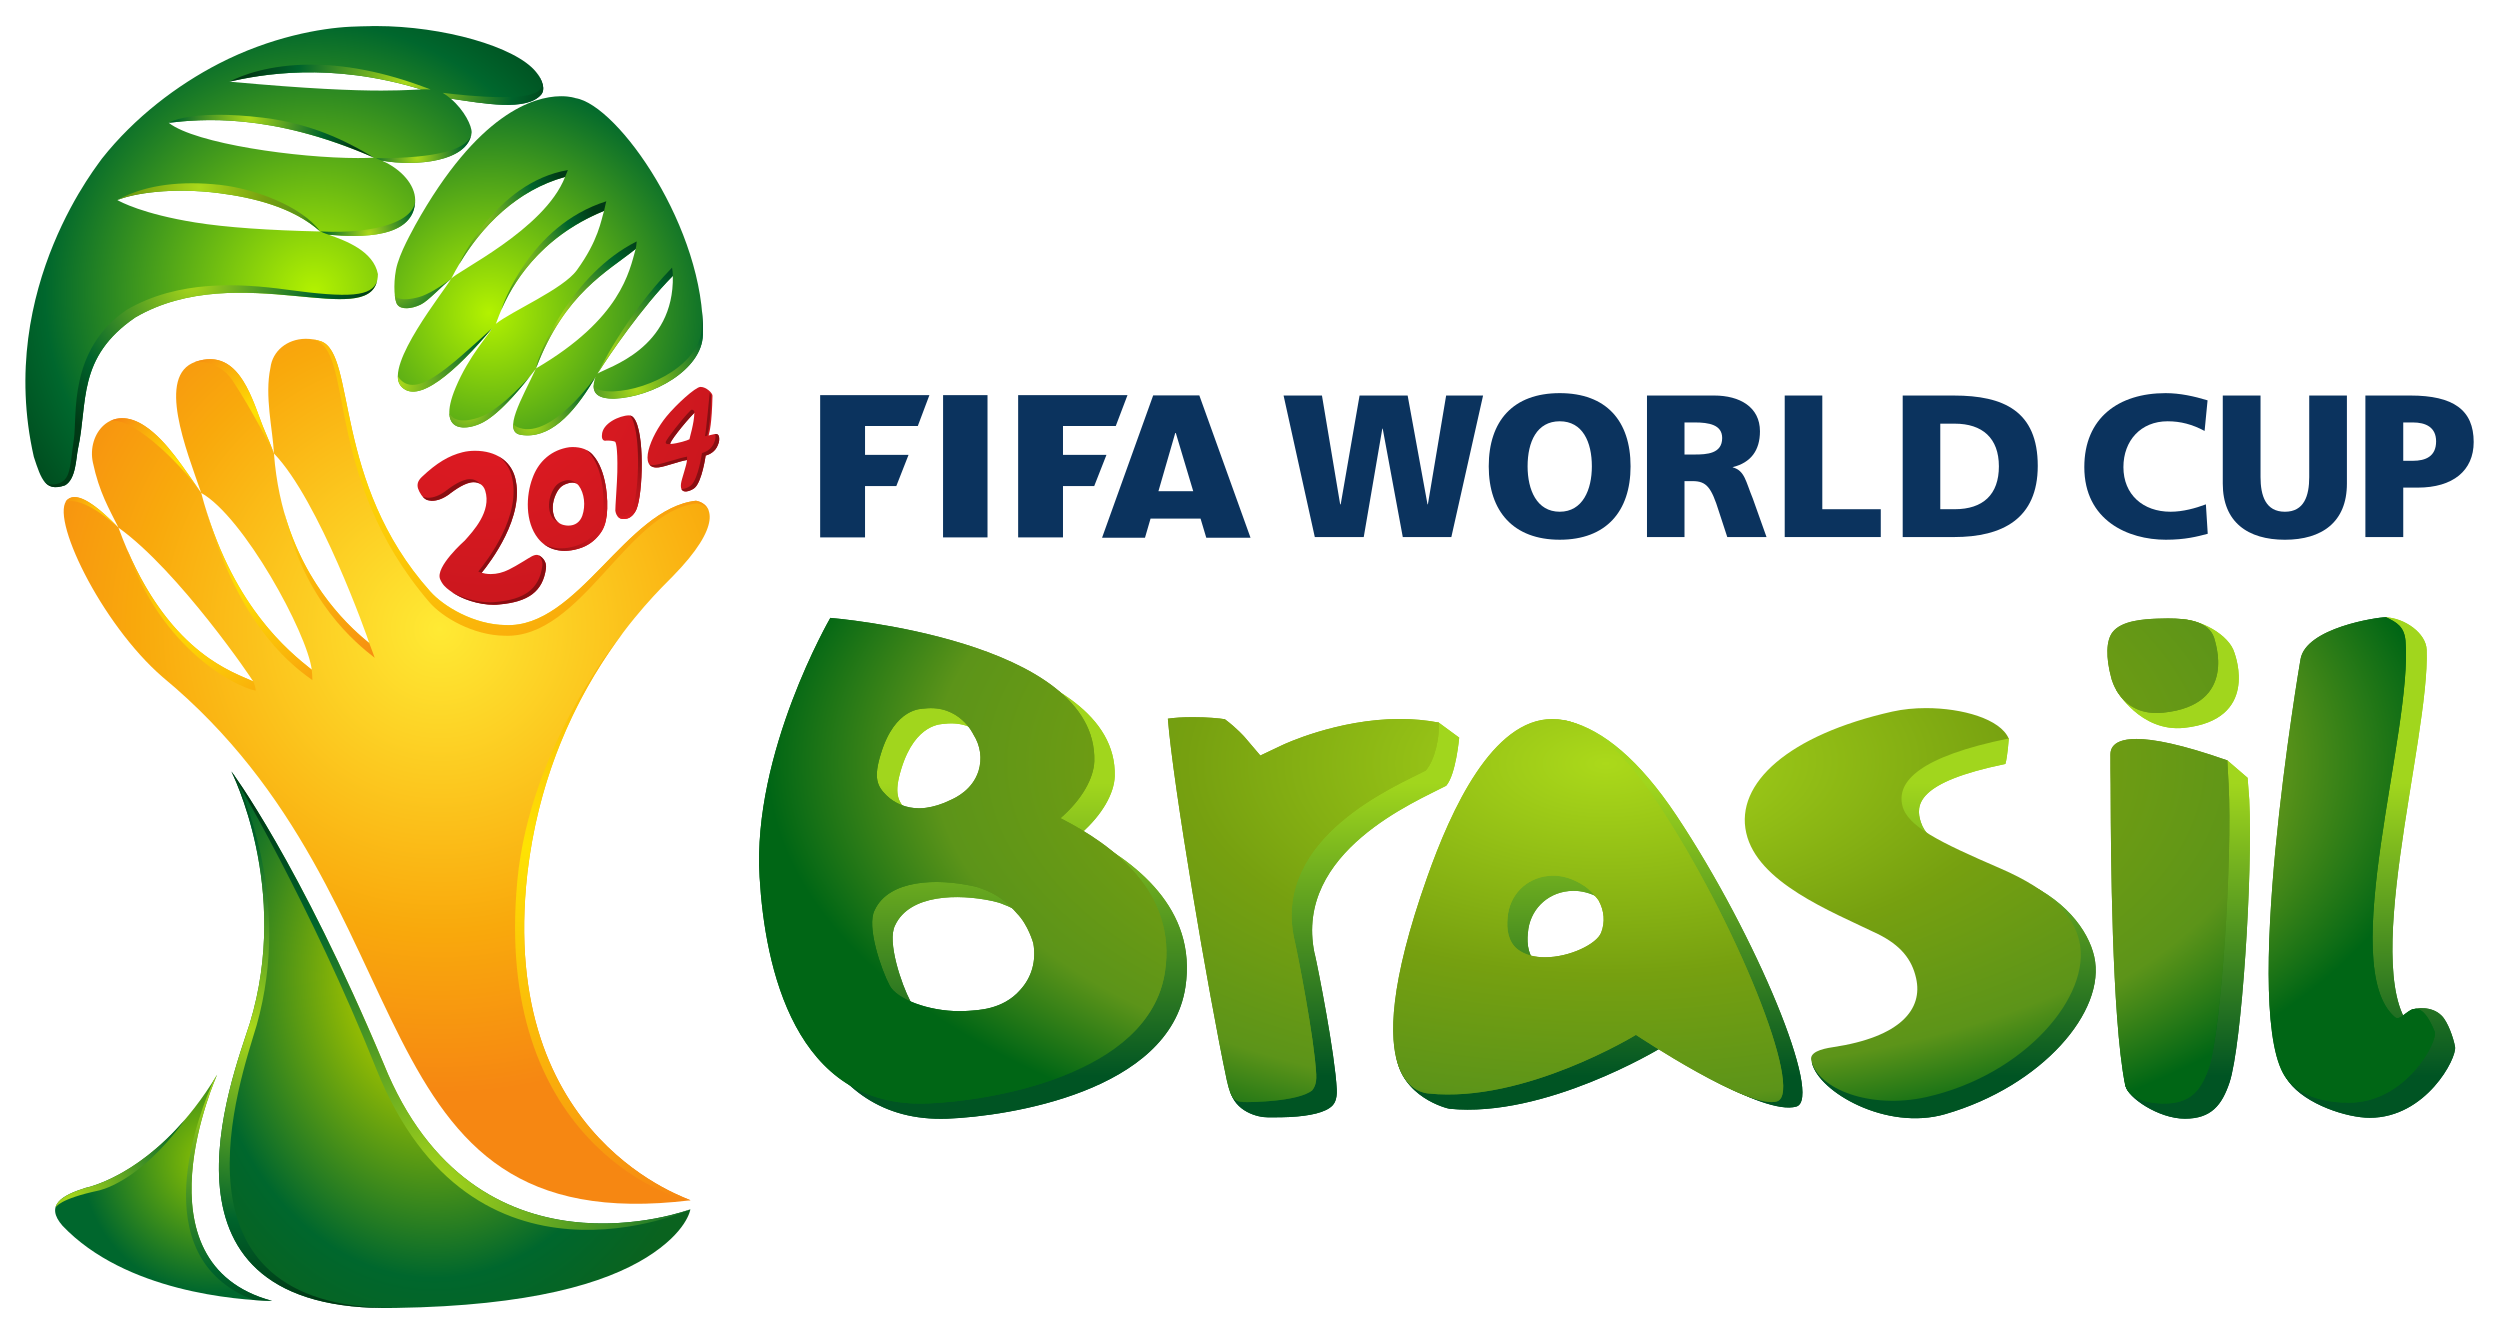 <?xml version="1.0" encoding="UTF-8" standalone="no"?>
<svg
   xmlns:dc="http://purl.org/dc/elements/1.1/"
   xmlns:cc="http://creativecommons.org/ns#"
   xmlns:rdf="http://www.w3.org/1999/02/22-rdf-syntax-ns#"
   xmlns:svg="http://www.w3.org/2000/svg"
   xmlns="http://www.w3.org/2000/svg"
   xmlns:xlink="http://www.w3.org/1999/xlink"
   xmlns:sodipodi="http://sodipodi.sourceforge.net/DTD/sodipodi-0.dtd"
   xmlns:inkscape="http://www.inkscape.org/namespaces/inkscape"
   version="1.1"
   id="svg2"
   width="975"
   height="520"
   viewBox="0 0 975 520"
   sodipodi:docname="2014 FIFA World Cup Brasil (Horizontal).svg"
   inkscape:version="1.0.1 (3bc2e813f5, 2020-09-07)">
  <defs
     id="defs6">
    <linearGradient
       inkscape:collect="always"
       id="Brasil_Wordmark">
      <stop
         style="stop-color:#000000;stop-opacity:1;"
         offset="0"
         id="stop2168" />
      <stop
         style="stop-color:#000000;stop-opacity:0;"
         offset="1"
         id="stop2170" />
    </linearGradient>
    <linearGradient
       x1="0"
       y1="0"
       x2="1"
       y2="0"
       gradientUnits="userSpaceOnUse"
       gradientTransform="matrix(-0.07,-16.148,-16.148,0.07,498.193,652.394)"
       spreadMethod="pad"
       id="linearGradient13659"
       xlink:href="#Brasil_Wordmark">
      <stop
         style="stop-opacity:1;stop-color:#a1d61d"
         offset="0"
         id="stop13661" />
      <stop
         style="stop-opacity:1;stop-color:#005423"
         offset="0.505"
         id="stop13663" />
      <stop
         style="stop-opacity:1;stop-color:#005423"
         offset="0.505"
         id="stop13665" />
      <stop
         style="stop-opacity:1;stop-color:#005423"
         offset="1"
         id="stop13667" />
    </linearGradient>
    <radialGradient
       fx="0"
       fy="0"
       cx="0"
       cy="0"
       r="1"
       gradientUnits="userSpaceOnUse"
       gradientTransform="matrix(40.789,9.187,9.187,-40.794,494.377,665.075)"
       spreadMethod="pad"
       id="radialGradient13683">
      <stop
         style="stop-opacity:1;stop-color:#a1d61d"
         offset="0"
         id="stop13685" />
      <stop
         style="stop-opacity:1;stop-color:#005423"
         offset="0.784"
         id="stop13687" />
      <stop
         style="stop-opacity:1;stop-color:#005423"
         offset="0.784"
         id="stop13689" />
      <stop
         style="stop-opacity:1;stop-color:#005423"
         offset="1"
         id="stop13691" />
    </radialGradient>
    <radialGradient
       fx="0"
       fy="0"
       cx="0"
       cy="0"
       r="1"
       gradientUnits="userSpaceOnUse"
       gradientTransform="matrix(40.664,0,0,-40.664,498.788,665.896)"
       spreadMethod="pad"
       id="radialGradient13707">
      <stop
         style="stop-opacity:1;stop-color:#a1d61d"
         offset="0"
         id="stop13709" />
      <stop
         style="stop-opacity:1;stop-color:#005423"
         offset="0.784"
         id="stop13711" />
      <stop
         style="stop-opacity:1;stop-color:#005423"
         offset="0.784"
         id="stop13713" />
      <stop
         style="stop-opacity:1;stop-color:#005423"
         offset="1"
         id="stop13715" />
    </radialGradient>
    <clipPath
       clipPathUnits="userSpaceOnUse"
       id="clipPath13723">
      <path
         d="M 442.009,643.066 H 553.212 V 804.65 H 442.009 Z"
         id="path13725"
         inkscape:connector-curvature="0" />
    </clipPath>
    <radialGradient
       fx="-0.073"
       fy="0.266"
       cx="-0.073"
       cy="0.266"
       r="1"
       gradientUnits="userSpaceOnUse"
       gradientTransform="matrix(26.687,0,0,-26.687,485.328,702.064)"
       spreadMethod="pad"
       id="WC_Foot_Side-0">
      <stop
         style="stop-opacity:1;stop-color:#93c600"
         offset="0"
         id="stop13777" />
      <stop
         style="stop-opacity:1;stop-color:#00672d"
         offset="0.448"
         id="stop13779" />
      <stop
         style="stop-opacity:1;stop-color:#00672d"
         offset="0.722"
         id="stop13781" />
      <stop
         style="stop-opacity:1;stop-color:#002e0e"
         offset="1"
         id="stop13783" />
    </radialGradient>
    <radialGradient
       fx="0"
       fy="0"
       cx="0"
       cy="0"
       r="1"
       gradientUnits="userSpaceOnUse"
       gradientTransform="matrix(17.541,0,0,-17.541,470.434,690.997)"
       spreadMethod="pad"
       id="radialGradient13799">
      <stop
         style="stop-opacity:1;stop-color:#abd91a"
         offset="0"
         id="stop13801" />
      <stop
         style="stop-opacity:1;stop-color:#00642c"
         offset="0.686"
         id="stop13803" />
      <stop
         style="stop-opacity:1;stop-color:#00642c"
         offset="0.686"
         id="stop13805" />
      <stop
         style="stop-opacity:1;stop-color:#003915"
         offset="1"
         id="stop13807" />
    </radialGradient>
    <radialGradient
       fx="-0.051"
       fy="-0.164"
       cx="-0.051"
       cy="-0.164"
       r="1"
       gradientUnits="userSpaceOnUse"
       gradientTransform="matrix(26.976,1.2655948e-7,0,-35.171,504.57,705.746)"
       spreadMethod="pad"
       id="WC_Foot_Front-3">
      <stop
         style="stop-opacity:1;stop-color:#97be00"
         offset="0"
         id="stop13825" />
      <stop
         style="stop-opacity:1;stop-color:#9dc100"
         offset="0.245"
         id="stop13827" />
      <stop
         style="stop-opacity:1;stop-color:#00672d"
         offset="0.773"
         id="stop13829" />
      <stop
         style="stop-opacity:1;stop-color:#0a631f"
         offset="1"
         id="stop13831" />
    </radialGradient>
    <radialGradient
       fx="0"
       fy="0"
       cx="0"
       cy="0"
       r="1"
       gradientUnits="userSpaceOnUse"
       gradientTransform="matrix(24.947,0,0,-24.947,486.542,706.746)"
       spreadMethod="pad"
       id="radialGradient13847">
      <stop
         style="stop-opacity:1;stop-color:#abd91a"
         offset="0"
         id="stop13849" />
      <stop
         style="stop-opacity:1;stop-color:#00642c"
         offset="0.686"
         id="stop13851" />
      <stop
         style="stop-opacity:1;stop-color:#00642c"
         offset="0.686"
         id="stop13853" />
      <stop
         style="stop-opacity:1;stop-color:#003915"
         offset="1"
         id="stop13855" />
    </radialGradient>
    <radialGradient
       fx="0"
       fy="0"
       cx="0"
       cy="0"
       r="1"
       gradientUnits="userSpaceOnUse"
       gradientTransform="matrix(46.077,0,0,-46.077,503.656,742.808)"
       spreadMethod="pad"
       id="Front_Hand-7">
      <stop
         style="stop-opacity:1;stop-color:#ffea34"
         offset="0"
         id="stop13873" />
      <stop
         style="stop-opacity:1;stop-color:#f9a90c"
         offset="0.589"
         id="stop13875" />
      <stop
         style="stop-opacity:1;stop-color:#f9a90c"
         offset="0.589"
         id="stop13877" />
      <stop
         style="stop-opacity:1;stop-color:#f68712"
         offset="0.908"
         id="stop13879" />
      <stop
         style="stop-opacity:1;stop-color:#f68712"
         offset="1"
         id="stop13881" />
    </radialGradient>
    <radialGradient
       fx="0"
       fy="0"
       cx="0"
       cy="0"
       r="1"
       gradientUnits="userSpaceOnUse"
       gradientTransform="matrix(21.371,0,0,-21.371,508.111,766.119)"
       spreadMethod="pad"
       id="2014_Wordmark">
      <stop
         style="stop-opacity:1;stop-color:#e51b23"
         offset="0"
         id="stop13899" />
      <stop
         style="stop-opacity:1;stop-color:#cb171e"
         offset="1"
         id="stop13901" />
    </radialGradient>
    <radialGradient
       fx="0"
       fy="0"
       cx="0"
       cy="0"
       r="1"
       gradientUnits="userSpaceOnUse"
       gradientTransform="matrix(7.709,0,0,-7.709,520.785,751.444)"
       spreadMethod="pad"
       id="radialGradient13917">
      <stop
         style="stop-opacity:1;stop-color:#ed1c24"
         offset="0"
         id="stop13919" />
      <stop
         style="stop-opacity:1;stop-color:#890e12"
         offset="1"
         id="stop13921" />
    </radialGradient>
    <radialGradient
       fx="0"
       fy="0"
       cx="0"
       cy="0"
       r="1"
       gradientUnits="userSpaceOnUse"
       gradientTransform="matrix(8.13,0,0,-8.13,520.845,751.33)"
       spreadMethod="pad"
       id="radialGradient13937">
      <stop
         style="stop-opacity:1;stop-color:#ed1c24"
         offset="0"
         id="stop13939" />
      <stop
         style="stop-opacity:1;stop-color:#890e12"
         offset="1"
         id="stop13941" />
    </radialGradient>
    <radialGradient
       fx="0"
       fy="0"
       cx="0"
       cy="0"
       r="1"
       gradientUnits="userSpaceOnUse"
       gradientTransform="matrix(8.405,0,0,-8.405,519.357,750.457)"
       spreadMethod="pad"
       id="radialGradient13957">
      <stop
         style="stop-opacity:1;stop-color:#ed1c24"
         offset="0"
         id="stop13959" />
      <stop
         style="stop-opacity:1;stop-color:#890e12"
         offset="1"
         id="stop13961" />
    </radialGradient>
    <radialGradient
       fx="0"
       fy="0"
       cx="0"
       cy="0"
       r="1"
       gradientUnits="userSpaceOnUse"
       gradientTransform="matrix(7.853,0,0,-7.853,521.126,750.979)"
       spreadMethod="pad"
       id="radialGradient13977">
      <stop
         style="stop-opacity:1;stop-color:#ed1c24"
         offset="0"
         id="stop13979" />
      <stop
         style="stop-opacity:1;stop-color:#890e12"
         offset="1"
         id="stop13981" />
    </radialGradient>
    <radialGradient
       fx="0"
       fy="0"
       cx="0"
       cy="0"
       r="1"
       gradientUnits="userSpaceOnUse"
       gradientTransform="matrix(6.778,0,0,-6.778,521.454,751.538)"
       spreadMethod="pad"
       id="radialGradient13997">
      <stop
         style="stop-opacity:1;stop-color:#ed1c24"
         offset="0"
         id="stop13999" />
      <stop
         style="stop-opacity:1;stop-color:#890e12"
         offset="1"
         id="stop14001" />
    </radialGradient>
    <radialGradient
       fx="0"
       fy="0"
       cx="0"
       cy="0"
       r="1"
       gradientUnits="userSpaceOnUse"
       gradientTransform="matrix(8.681,0,0,-8.681,519.895,750.141)"
       spreadMethod="pad"
       id="radialGradient14017">
      <stop
         style="stop-opacity:1;stop-color:#ed1c24"
         offset="0"
         id="stop14019" />
      <stop
         style="stop-opacity:1;stop-color:#890e12"
         offset="1"
         id="stop14021" />
    </radialGradient>
    <radialGradient
       fx="0"
       fy="0"
       cx="0"
       cy="0"
       r="1"
       gradientUnits="userSpaceOnUse"
       gradientTransform="matrix(7.411,0,0,-7.411,520.183,751.524)"
       spreadMethod="pad"
       id="radialGradient14037">
      <stop
         style="stop-opacity:1;stop-color:#ed1c24"
         offset="0"
         id="stop14039" />
      <stop
         style="stop-opacity:1;stop-color:#890e12"
         offset="1"
         id="stop14041" />
    </radialGradient>
    <radialGradient
       fx="0"
       fy="0"
       cx="0"
       cy="0"
       r="1"
       gradientUnits="userSpaceOnUse"
       gradientTransform="matrix(7.408,0,0,-7.408,520.18,751.523)"
       spreadMethod="pad"
       id="radialGradient14057">
      <stop
         style="stop-opacity:1;stop-color:#ed1c24"
         offset="0"
         id="stop14059" />
      <stop
         style="stop-opacity:1;stop-color:#890e12"
         offset="1"
         id="stop14061" />
    </radialGradient>
    <radialGradient
       fx="0"
       fy="0"
       cx="0"
       cy="0"
       r="1"
       gradientUnits="userSpaceOnUse"
       gradientTransform="matrix(7.463,0,0,-7.463,520.286,751.536)"
       spreadMethod="pad"
       id="radialGradient14077">
      <stop
         style="stop-opacity:1;stop-color:#ed1c24"
         offset="0"
         id="stop14079" />
      <stop
         style="stop-opacity:1;stop-color:#890e12"
         offset="1"
         id="stop14081" />
    </radialGradient>
    <radialGradient
       fx="0"
       fy="0"
       cx="0"
       cy="0"
       r="1"
       gradientUnits="userSpaceOnUse"
       gradientTransform="matrix(7.411,0,0,-7.411,520.182,751.525)"
       spreadMethod="pad"
       id="radialGradient14097">
      <stop
         style="stop-opacity:1;stop-color:#ed1c24"
         offset="0"
         id="stop14099" />
      <stop
         style="stop-opacity:1;stop-color:#890e12"
         offset="1"
         id="stop14101" />
    </radialGradient>
    <radialGradient
       fx="0"
       fy="0"
       cx="0"
       cy="0"
       r="1"
       gradientUnits="userSpaceOnUse"
       gradientTransform="matrix(29.578,0,0,-29.578,508.099,771.295)"
       spreadMethod="pad"
       id="Right_Hand-7"
       xlink:href="#radialGradient14165">
      <stop
         style="stop-opacity:1;stop-color:#b3f200"
         offset="0"
         id="stop14119" />
      <stop
         style="stop-opacity:1;stop-color:#00672d"
         offset="0.718"
         id="stop14121" />
      <stop
         style="stop-opacity:1;stop-color:#00672d"
         offset="0.718"
         id="stop14123" />
      <stop
         style="stop-opacity:1;stop-color:#002e0e"
         offset="1"
         id="stop14125" />
    </radialGradient>
    <radialGradient
       fx="0"
       fy="0"
       cx="0"
       cy="0"
       r="1"
       gradientUnits="userSpaceOnUse"
       gradientTransform="matrix(36.469,0,0,-36.469,492.354,773.138)"
       spreadMethod="pad"
       id="Left_Hand-7">
      <stop
         style="stop-opacity:1;stop-color:#b3f200"
         offset="0"
         id="stop14143" />
      <stop
         style="stop-opacity:1;stop-color:#00672d"
         offset="0.666"
         id="stop14145" />
      <stop
         style="stop-opacity:1;stop-color:#00672d"
         offset="0.666"
         id="stop14147" />
      <stop
         style="stop-opacity:1;stop-color:#002e0e"
         offset="1"
         id="stop14149" />
    </radialGradient>
    <radialGradient
       fx="0"
       fy="0"
       cx="0"
       cy="0"
       r="1"
       gradientUnits="userSpaceOnUse"
       gradientTransform="matrix(24.464,0,0,-24.464,482.154,701.869)"
       spreadMethod="pad"
       id="radialGradient14165">
      <stop
         style="stop-opacity:1;stop-color:#abd91a"
         offset="0"
         id="stop14167" />
      <stop
         style="stop-opacity:1;stop-color:#00642c"
         offset="0.686"
         id="stop14169" />
      <stop
         style="stop-opacity:1;stop-color:#00642c"
         offset="0.686"
         id="stop14171" />
      <stop
         style="stop-opacity:1;stop-color:#003915"
         offset="1"
         id="stop14173" />
    </radialGradient>
    <radialGradient
       fx="0"
       fy="0"
       cx="0"
       cy="0"
       r="1"
       gradientUnits="userSpaceOnUse"
       gradientTransform="matrix(38.558,0,0,-38.558,502.668,692.053)"
       spreadMethod="pad"
       id="radialGradient14189">
      <stop
         style="stop-opacity:1;stop-color:#abd91a"
         offset="0"
         id="stop14191" />
      <stop
         style="stop-opacity:1;stop-color:#00642c"
         offset="0.686"
         id="stop14193" />
      <stop
         style="stop-opacity:1;stop-color:#00642c"
         offset="0.686"
         id="stop14195" />
      <stop
         style="stop-opacity:1;stop-color:#003915"
         offset="1"
         id="stop14197" />
    </radialGradient>
    <radialGradient
       fx="0"
       fy="0"
       cx="0"
       cy="0"
       r="1"
       gradientUnits="userSpaceOnUse"
       gradientTransform="matrix(8.553,0,0,-8.553,487.113,762.291)"
       spreadMethod="pad"
       id="radialGradient14213">
      <stop
         style="stop-opacity:1;stop-color:#fee303"
         offset="0"
         id="stop14215" />
      <stop
         style="stop-opacity:1;stop-color:#f9a90c"
         offset="0.589"
         id="stop14217" />
      <stop
         style="stop-opacity:1;stop-color:#f9a90c"
         offset="0.589"
         id="stop14219" />
      <stop
         style="stop-opacity:1;stop-color:#f68712"
         offset="0.908"
         id="stop14221" />
      <stop
         style="stop-opacity:1;stop-color:#f68712"
         offset="1"
         id="stop14223" />
    </radialGradient>
    <radialGradient
       fx="0"
       fy="0"
       cx="0"
       cy="0"
       r="1"
       gradientUnits="userSpaceOnUse"
       gradientTransform="matrix(23.019,0,0,-23.019,486.306,755.993)"
       spreadMethod="pad"
       id="radialGradient14239">
      <stop
         style="stop-opacity:1;stop-color:#fee303"
         offset="0"
         id="stop14241" />
      <stop
         style="stop-opacity:1;stop-color:#f9a90c"
         offset="0.589"
         id="stop14243" />
      <stop
         style="stop-opacity:1;stop-color:#f9a90c"
         offset="0.589"
         id="stop14245" />
      <stop
         style="stop-opacity:1;stop-color:#f68712"
         offset="0.908"
         id="stop14247" />
      <stop
         style="stop-opacity:1;stop-color:#f68712"
         offset="1"
         id="stop14249" />
    </radialGradient>
    <radialGradient
       fx="0"
       fy="0"
       cx="0"
       cy="0"
       r="1"
       gradientUnits="userSpaceOnUse"
       gradientTransform="matrix(34.222,0,0,-34.222,502.543,758.637)"
       spreadMethod="pad"
       id="Front_Hand_Up"
       xlink:href="#radialGradient14239">
      <stop
         style="stop-opacity:1;stop-color:#fee303"
         offset="0"
         id="stop14267" />
      <stop
         style="stop-opacity:1;stop-color:#f9a90c"
         offset="0.589"
         id="stop14269" />
      <stop
         style="stop-opacity:1;stop-color:#f9a90c"
         offset="0.589"
         id="stop14271" />
      <stop
         style="stop-opacity:1;stop-color:#f68712"
         offset="0.908"
         id="stop14273" />
      <stop
         style="stop-opacity:1;stop-color:#f68712"
         offset="1"
         id="stop14275" />
    </radialGradient>
    <radialGradient
       fx="0"
       fy="0"
       cx="0"
       cy="0"
       r="1"
       gradientUnits="userSpaceOnUse"
       gradientTransform="matrix(38.76,0,0,-38.76,511.48,723.269)"
       spreadMethod="pad"
       id="radialGradient14291">
      <stop
         style="stop-opacity:1;stop-color:#fee303"
         offset="0"
         id="stop14293" />
      <stop
         style="stop-opacity:1;stop-color:#f9a90c"
         offset="0.589"
         id="stop14295" />
      <stop
         style="stop-opacity:1;stop-color:#f9a90c"
         offset="0.589"
         id="stop14297" />
      <stop
         style="stop-opacity:1;stop-color:#f68712"
         offset="0.908"
         id="stop14299" />
      <stop
         style="stop-opacity:1;stop-color:#f68712"
         offset="1"
         id="stop14301" />
    </radialGradient>
    <radialGradient
       fx="0"
       fy="0"
       cx="0"
       cy="0"
       r="1"
       gradientUnits="userSpaceOnUse"
       gradientTransform="matrix(5.768,0,0,-5.768,473.572,751.954)"
       spreadMethod="pad"
       id="radialGradient14317">
      <stop
         style="stop-opacity:1;stop-color:#fee303"
         offset="0"
         id="stop14319" />
      <stop
         style="stop-opacity:1;stop-color:#f9a90c"
         offset="0.589"
         id="stop14321" />
      <stop
         style="stop-opacity:1;stop-color:#f9a90c"
         offset="0.589"
         id="stop14323" />
      <stop
         style="stop-opacity:1;stop-color:#f68712"
         offset="0.908"
         id="stop14325" />
      <stop
         style="stop-opacity:1;stop-color:#f68712"
         offset="1"
         id="stop14327" />
    </radialGradient>
    <radialGradient
       fx="0"
       fy="0"
       cx="0"
       cy="0"
       r="1"
       gradientUnits="userSpaceOnUse"
       gradientTransform="matrix(15.819,0,0,-15.819,482.153,743.91)"
       spreadMethod="pad"
       id="radialGradient14343">
      <stop
         style="stop-opacity:1;stop-color:#fee303"
         offset="0"
         id="stop14345" />
      <stop
         style="stop-opacity:1;stop-color:#f9a90c"
         offset="0.589"
         id="stop14347" />
      <stop
         style="stop-opacity:1;stop-color:#f9a90c"
         offset="0.589"
         id="stop14349" />
      <stop
         style="stop-opacity:1;stop-color:#f68712"
         offset="0.908"
         id="stop14351" />
      <stop
         style="stop-opacity:1;stop-color:#f68712"
         offset="1"
         id="stop14353" />
    </radialGradient>
    <radialGradient
       fx="0"
       fy="0"
       cx="0"
       cy="0"
       r="1"
       gradientUnits="userSpaceOnUse"
       gradientTransform="matrix(16.836,0,0,-16.836,486.433,747.308)"
       spreadMethod="pad"
       id="radialGradient14369">
      <stop
         style="stop-opacity:1;stop-color:#fee303"
         offset="0"
         id="stop14371" />
      <stop
         style="stop-opacity:1;stop-color:#f9a90c"
         offset="0.589"
         id="stop14373" />
      <stop
         style="stop-opacity:1;stop-color:#f9a90c"
         offset="0.589"
         id="stop14375" />
      <stop
         style="stop-opacity:1;stop-color:#f68712"
         offset="0.908"
         id="stop14377" />
      <stop
         style="stop-opacity:1;stop-color:#f68712"
         offset="1"
         id="stop14379" />
    </radialGradient>
    <radialGradient
       fx="0"
       fy="0"
       cx="0"
       cy="0"
       r="1"
       gradientUnits="userSpaceOnUse"
       gradientTransform="matrix(7.632,0,0,-7.632,480.084,757.692)"
       spreadMethod="pad"
       id="radialGradient14395">
      <stop
         style="stop-opacity:1;stop-color:#fee303"
         offset="0"
         id="stop14397" />
      <stop
         style="stop-opacity:1;stop-color:#f9a90c"
         offset="0.589"
         id="stop14399" />
      <stop
         style="stop-opacity:1;stop-color:#f9a90c"
         offset="0.589"
         id="stop14401" />
      <stop
         style="stop-opacity:1;stop-color:#f68712"
         offset="0.908"
         id="stop14403" />
      <stop
         style="stop-opacity:1;stop-color:#f68712"
         offset="1"
         id="stop14405" />
    </radialGradient>
    <radialGradient
       fx="0"
       fy="0"
       cx="0"
       cy="0"
       r="1"
       gradientUnits="userSpaceOnUse"
       gradientTransform="matrix(8.091,0,0,-8.091,499.201,774.808)"
       spreadMethod="pad"
       id="radialGradient14421">
      <stop
         style="stop-opacity:1;stop-color:#abd91a"
         offset="0"
         id="stop14423" />
      <stop
         style="stop-opacity:1;stop-color:#00642c"
         offset="0.686"
         id="stop14425" />
      <stop
         style="stop-opacity:1;stop-color:#00642c"
         offset="0.686"
         id="stop14427" />
      <stop
         style="stop-opacity:1;stop-color:#003915"
         offset="1"
         id="stop14429" />
    </radialGradient>
    <radialGradient
       fx="0"
       fy="0"
       cx="0"
       cy="0"
       r="1"
       gradientUnits="userSpaceOnUse"
       gradientTransform="matrix(8.99,0,0,-8.99,506.338,780.14)"
       spreadMethod="pad"
       id="radialGradient14445">
      <stop
         style="stop-opacity:1;stop-color:#abd91a"
         offset="0"
         id="stop14447" />
      <stop
         style="stop-opacity:1;stop-color:#00642c"
         offset="0.686"
         id="stop14449" />
      <stop
         style="stop-opacity:1;stop-color:#00642c"
         offset="0.686"
         id="stop14451" />
      <stop
         style="stop-opacity:1;stop-color:#003915"
         offset="1"
         id="stop14453" />
    </radialGradient>
    <radialGradient
       fx="0"
       fy="0"
       cx="0"
       cy="0"
       r="1"
       gradientUnits="userSpaceOnUse"
       gradientTransform="matrix(10.649,0,0,-10.649,518.651,768.12)"
       spreadMethod="pad"
       id="radialGradient14469">
      <stop
         style="stop-opacity:1;stop-color:#abd91a"
         offset="0"
         id="stop14471" />
      <stop
         style="stop-opacity:1;stop-color:#00642c"
         offset="0.686"
         id="stop14473" />
      <stop
         style="stop-opacity:1;stop-color:#00642c"
         offset="0.686"
         id="stop14475" />
      <stop
         style="stop-opacity:1;stop-color:#003915"
         offset="1"
         id="stop14477" />
    </radialGradient>
    <radialGradient
       fx="0"
       fy="0"
       cx="0"
       cy="0"
       r="1"
       gradientUnits="userSpaceOnUse"
       gradientTransform="matrix(8.499,0,0,-8.499,511.908,761.281)"
       spreadMethod="pad"
       id="radialGradient14493">
      <stop
         style="stop-opacity:1;stop-color:#abd91a"
         offset="0"
         id="stop14495" />
      <stop
         style="stop-opacity:1;stop-color:#00642c"
         offset="0.686"
         id="stop14497" />
      <stop
         style="stop-opacity:1;stop-color:#00642c"
         offset="0.686"
         id="stop14499" />
      <stop
         style="stop-opacity:1;stop-color:#003915"
         offset="1"
         id="stop14501" />
    </radialGradient>
    <radialGradient
       fx="0"
       fy="0"
       cx="0"
       cy="0"
       r="1"
       gradientUnits="userSpaceOnUse"
       gradientTransform="matrix(11.111,0,0,-11.111,521.386,764.407)"
       spreadMethod="pad"
       id="radialGradient14517">
      <stop
         style="stop-opacity:1;stop-color:#abd91a"
         offset="0"
         id="stop14519" />
      <stop
         style="stop-opacity:1;stop-color:#00642c"
         offset="0.686"
         id="stop14521" />
      <stop
         style="stop-opacity:1;stop-color:#00642c"
         offset="0.686"
         id="stop14523" />
      <stop
         style="stop-opacity:1;stop-color:#003915"
         offset="1"
         id="stop14525" />
    </radialGradient>
    <radialGradient
       fx="0"
       fy="0"
       cx="0"
       cy="0"
       r="1"
       gradientUnits="userSpaceOnUse"
       gradientTransform="matrix(10.251,0,0,-10.251,514.155,771.052)"
       spreadMethod="pad"
       id="radialGradient14541">
      <stop
         style="stop-opacity:1;stop-color:#abd91a"
         offset="0"
         id="stop14543" />
      <stop
         style="stop-opacity:1;stop-color:#00642c"
         offset="0.686"
         id="stop14545" />
      <stop
         style="stop-opacity:1;stop-color:#00642c"
         offset="0.686"
         id="stop14547" />
      <stop
         style="stop-opacity:1;stop-color:#003915"
         offset="1"
         id="stop14549" />
    </radialGradient>
    <radialGradient
       fx="0"
       fy="0"
       cx="0"
       cy="0"
       r="1"
       gradientUnits="userSpaceOnUse"
       gradientTransform="matrix(7.442,0,0,-7.442,506.241,762.649)"
       spreadMethod="pad"
       id="radialGradient14565">
      <stop
         style="stop-opacity:1;stop-color:#abd91a"
         offset="0"
         id="stop14567" />
      <stop
         style="stop-opacity:1;stop-color:#00642c"
         offset="0.686"
         id="stop14569" />
      <stop
         style="stop-opacity:1;stop-color:#00642c"
         offset="0.686"
         id="stop14571" />
      <stop
         style="stop-opacity:1;stop-color:#003915"
         offset="1"
         id="stop14573" />
    </radialGradient>
    <radialGradient
       fx="0"
       fy="0"
       cx="0"
       cy="0"
       r="1"
       gradientUnits="userSpaceOnUse"
       gradientTransform="matrix(8.522,0,0,-8.522,509.955,776.72)"
       spreadMethod="pad"
       id="radialGradient14589">
      <stop
         style="stop-opacity:1;stop-color:#abd91a"
         offset="0"
         id="stop14591" />
      <stop
         style="stop-opacity:1;stop-color:#00642c"
         offset="0.686"
         id="stop14593" />
      <stop
         style="stop-opacity:1;stop-color:#00642c"
         offset="0.686"
         id="stop14595" />
      <stop
         style="stop-opacity:1;stop-color:#003915"
         offset="1"
         id="stop14597" />
    </radialGradient>
    <radialGradient
       fx="0"
       fy="0"
       cx="0"
       cy="0"
       r="1"
       gradientUnits="userSpaceOnUse"
       gradientTransform="matrix(11.267,0,0,-11.267,499.975,764.909)"
       spreadMethod="pad"
       id="radialGradient14613">
      <stop
         style="stop-opacity:1;stop-color:#abd91a"
         offset="0"
         id="stop14615" />
      <stop
         style="stop-opacity:1;stop-color:#00642c"
         offset="0.686"
         id="stop14617" />
      <stop
         style="stop-opacity:1;stop-color:#00642c"
         offset="0.686"
         id="stop14619" />
      <stop
         style="stop-opacity:1;stop-color:#003915"
         offset="1"
         id="stop14621" />
    </radialGradient>
    <radialGradient
       fx="0"
       fy="0"
       cx="0"
       cy="0"
       r="1"
       gradientUnits="userSpaceOnUse"
       gradientTransform="matrix(16.602,0,0,-16.602,481.356,774.151)"
       spreadMethod="pad"
       id="radialGradient14637">
      <stop
         style="stop-opacity:1;stop-color:#abd91a"
         offset="0"
         id="stop14639" />
      <stop
         style="stop-opacity:1;stop-color:#00642c"
         offset="0.686"
         id="stop14641" />
      <stop
         style="stop-opacity:1;stop-color:#00642c"
         offset="0.686"
         id="stop14643" />
      <stop
         style="stop-opacity:1;stop-color:#003915"
         offset="1"
         id="stop14645" />
    </radialGradient>
    <radialGradient
       fx="0"
       fy="0"
       cx="0"
       cy="0"
       r="1"
       gradientUnits="userSpaceOnUse"
       gradientTransform="matrix(14.093,0,0,-14.093,500.591,792.179)"
       spreadMethod="pad"
       id="radialGradient14661">
      <stop
         style="stop-opacity:1;stop-color:#abd91a"
         offset="0"
         id="stop14663" />
      <stop
         style="stop-opacity:1;stop-color:#00642c"
         offset="0.686"
         id="stop14665" />
      <stop
         style="stop-opacity:1;stop-color:#00642c"
         offset="0.686"
         id="stop14667" />
      <stop
         style="stop-opacity:1;stop-color:#003915"
         offset="1"
         id="stop14669" />
    </radialGradient>
    <radialGradient
       fx="0"
       fy="0"
       cx="0"
       cy="0"
       r="1"
       gradientUnits="userSpaceOnUse"
       gradientTransform="matrix(14.09,0,0,-14.09,500.593,792.18)"
       spreadMethod="pad"
       id="radialGradient14685">
      <stop
         style="stop-opacity:1;stop-color:#abd91a"
         offset="0"
         id="stop14687" />
      <stop
         style="stop-opacity:1;stop-color:#00642c"
         offset="0.686"
         id="stop14689" />
      <stop
         style="stop-opacity:1;stop-color:#00642c"
         offset="0.686"
         id="stop14691" />
      <stop
         style="stop-opacity:1;stop-color:#003915"
         offset="1"
         id="stop14693" />
    </radialGradient>
    <radialGradient
       fx="0"
       fy="0"
       cx="0"
       cy="0"
       r="1"
       gradientUnits="userSpaceOnUse"
       gradientTransform="matrix(9.817,0,0,-9.817,486.558,788.97)"
       spreadMethod="pad"
       id="radialGradient14709">
      <stop
         style="stop-opacity:1;stop-color:#abd91a"
         offset="0"
         id="stop14711" />
      <stop
         style="stop-opacity:1;stop-color:#00642c"
         offset="0.686"
         id="stop14713" />
      <stop
         style="stop-opacity:1;stop-color:#00642c"
         offset="0.686"
         id="stop14715" />
      <stop
         style="stop-opacity:1;stop-color:#003915"
         offset="1"
         id="stop14717" />
    </radialGradient>
    <radialGradient
       fx="0"
       fy="0"
       cx="0"
       cy="0"
       r="1"
       gradientUnits="userSpaceOnUse"
       gradientTransform="matrix(6.308,0,0,-6.308,501.632,785.313)"
       spreadMethod="pad"
       id="radialGradient14733">
      <stop
         style="stop-opacity:1;stop-color:#abd91a"
         offset="0"
         id="stop14735" />
      <stop
         style="stop-opacity:1;stop-color:#00642c"
         offset="0.686"
         id="stop14737" />
      <stop
         style="stop-opacity:1;stop-color:#00642c"
         offset="0.686"
         id="stop14739" />
      <stop
         style="stop-opacity:1;stop-color:#003915"
         offset="1"
         id="stop14741" />
    </radialGradient>
    <radialGradient
       fx="0"
       fy="0"
       cx="0"
       cy="0"
       r="1"
       gradientUnits="userSpaceOnUse"
       gradientTransform="matrix(11.775,0,0,-11.775,482.033,782.587)"
       spreadMethod="pad"
       id="Brasil_Wordmark_2">
      <stop
         style="stop-opacity:1;stop-color:#abd91a"
         offset="0"
         id="stop14759" />
      <stop
         style="stop-opacity:1;stop-color:#76a010"
         offset="0.502"
         id="stop14761" />
      <stop
         style="stop-opacity:1;stop-color:#5c9419"
         offset="0.801"
         id="stop14763" />
      <stop
         style="stop-opacity:1;stop-color:#006615"
         offset="1"
         id="stop14765" />
    </radialGradient>
    <radialGradient
       fx="0"
       fy="0"
       cx="0"
       cy="0"
       r="1"
       gradientUnits="userSpaceOnUse"
       gradientTransform="matrix(6.16,0,0,-6.16,497.299,778.495)"
       spreadMethod="pad"
       id="radialGradient14781">
      <stop
         style="stop-opacity:1;stop-color:#abd91a"
         offset="0"
         id="stop14783" />
      <stop
         style="stop-opacity:1;stop-color:#00642c"
         offset="0.686"
         id="stop14785" />
      <stop
         style="stop-opacity:1;stop-color:#00642c"
         offset="0.686"
         id="stop14787" />
      <stop
         style="stop-opacity:1;stop-color:#003915"
         offset="1"
         id="stop14789" />
    </radialGradient>
    <radialGradient
       inkscape:collect="always"
       xlink:href="#Brasil_Wordmark_2"
       id="radialGradient2184"
       cx="497.847"
       cy="656.416"
       fx="497.847"
       fy="656.416"
       r="23.27"
       gradientTransform="matrix(1,0,0,0.468,0,345.8)"
       gradientUnits="userSpaceOnUse" />
    <radialGradient
       inkscape:collect="always"
       xlink:href="#Brasil_Wordmark_2"
       id="radialGradient2198"
       gradientUnits="userSpaceOnUse"
       gradientTransform="matrix(1,0,0,0.468,0,345.8)"
       cx="497.847"
       cy="656.416"
       fx="497.847"
       fy="656.416"
       r="23.27" />
    <radialGradient
       inkscape:collect="always"
       xlink:href="#Brasil_Wordmark_2"
       id="radialGradient2200"
       gradientUnits="userSpaceOnUse"
       gradientTransform="matrix(1,0,0,0.468,0,345.8)"
       cx="497.847"
       cy="656.416"
       fx="497.847"
       fy="656.416"
       r="23.27" />
    <radialGradient
       inkscape:collect="always"
       xlink:href="#Brasil_Wordmark_2"
       id="radialGradient2202"
       gradientUnits="userSpaceOnUse"
       gradientTransform="matrix(1,0,0,0.468,0,345.8)"
       cx="497.847"
       cy="656.416"
       fx="497.847"
       fy="656.416"
       r="23.27" />
    <radialGradient
       inkscape:collect="always"
       xlink:href="#Brasil_Wordmark_2"
       id="radialGradient2204"
       gradientUnits="userSpaceOnUse"
       gradientTransform="matrix(1,0,0,0.468,0,345.8)"
       cx="497.847"
       cy="656.416"
       fx="497.847"
       fy="656.416"
       r="23.27" />
    <radialGradient
       inkscape:collect="always"
       xlink:href="#Brasil_Wordmark_2"
       id="radialGradient2206"
       gradientUnits="userSpaceOnUse"
       gradientTransform="matrix(1,0,0,0.468,0,345.8)"
       cx="497.847"
       cy="656.416"
       fx="497.847"
       fy="656.416"
       r="23.27" />
    <radialGradient
       inkscape:collect="always"
       xlink:href="#Brasil_Wordmark_2"
       id="radialGradient2208"
       gradientUnits="userSpaceOnUse"
       gradientTransform="matrix(1,0,0,0.468,0,345.8)"
       cx="497.847"
       cy="656.416"
       fx="497.847"
       fy="656.416"
       r="23.27" />
    <radialGradient
       inkscape:collect="always"
       xlink:href="#radialGradient14165"
       id="radialGradient2210"
       gradientUnits="userSpaceOnUse"
       gradientTransform="matrix(24.464,0,0,-24.464,482.154,701.869)"
       cx="0"
       cy="0"
       fx="0"
       fy="0"
       r="1"
       spreadMethod="pad" />
    <radialGradient
       inkscape:collect="always"
       xlink:href="#radialGradient14239"
       id="radialGradient2212"
       gradientUnits="userSpaceOnUse"
       gradientTransform="matrix(23.019,0,0,-23.019,486.306,755.993)"
       cx="0"
       cy="0"
       fx="0"
       fy="0"
       r="1"
       spreadMethod="pad" />
    <radialGradient
       inkscape:collect="always"
       xlink:href="#Brasil_Wordmark_2"
       id="radialGradient2214"
       gradientUnits="userSpaceOnUse"
       gradientTransform="matrix(11.775,0,0,-11.775,482.033,782.587)"
       cx="0"
       cy="0"
       fx="0"
       fy="0"
       r="1"
       spreadMethod="pad" />
    <radialGradient
       inkscape:collect="always"
       xlink:href="#Brasil_Wordmark_2"
       id="radialGradient2782"
       gradientUnits="userSpaceOnUse"
       gradientTransform="matrix(1,0,0,0.502,0,323.408)"
       cx="497.847"
       cy="656.416"
       fx="497.847"
       fy="656.416"
       r="23.27" />
  </defs>
  <sodipodi:namedview
     pagecolor="#ffffff"
     bordercolor="#666666"
     borderopacity="1"
     objecttolerance="10"
     gridtolerance="10"
     guidetolerance="10"
     inkscape:pageopacity="0"
     inkscape:pageshadow="2"
     inkscape:window-width="1920"
     inkscape:window-height="1017"
     id="namedview4"
     showgrid="false"
     inkscape:zoom="0.71354167"
     inkscape:cx="436.72098"
     inkscape:cy="259.14104"
     inkscape:window-x="-8"
     inkscape:window-y="-8"
     inkscape:window-maximized="1"
     inkscape:current-layer="g10" />
  <g
     inkscape:groupmode="layer"
     inkscape:label="Image"
     id="g10">
    <g
       id="g13647"
       transform="matrix(14.044,0,0,-14.044,-6365.548,9467.563)">
      <g
         id="g13649">
        <g
           id="g13655">
          <g
             id="g13657">
            <path
               d="m 517.711,655.404 c -0.021,-0.124 -2.161,-9.616 -0.895,-11.308 v 0 c 0.474,-0.634 1.624,-1.001 2.247,-1.001 v 0 c 1.565,0 2.428,1.66 2.371,1.972 v 0 c -0.044,0.246 -0.2,0.692 -0.371,0.862 v 0 c -0.287,0.29 -0.74,0.212 -0.853,0.159 v 0 c -0.176,-0.082 0.244,-0.721 0.124,-0.619 v 0 c -1.639,1.398 0.403,8.127 0.312,10.619 v 0 c -0.015,0.469 -0.616,0.881 -1.126,0.905 v 0 c -0.064,0 -1.656,-0.672 -1.809,-1.589 m -4.101,1.532 c -0.348,-0.048 -0.872,-0.451 -1.118,-0.78 v 0 c -0.181,-0.23 -0.618,-0.607 -0.464,-1.187 v 0 c 0,0 0.669,-1.169 1.879,-1.046 v 0 c 2.092,0.223 1.427,2.001 1.401,2.084 v 0 c -0.145,0.499 -0.942,0.938 -1.55,0.938 v 0 c -0.052,0 -0.1,-0.003 -0.148,-0.009 m -38.693,-7.574 c 0.149,-2.518 0.982,-6.424 4.645,-6.292 v 0 c 1.708,0.067 6.164,0.753 6.613,3.647 v 0 c 0.339,2.193 -1.409,3.517 -2.9,4.273 v 0 c 0.597,0.524 0.921,1.114 0.939,1.586 v 0 c 0.094,3.384 -7.332,3.977 -7.332,3.977 v 0 c 0,0 -2.172,-3.744 -1.965,-7.191 m 3.53,2.264 c -0.263,0.253 -0.369,0.482 -0.161,1.158 v 0 c 0.393,1.286 1.142,1.242 1.201,1.252 v 0 c 0.984,0.117 1.367,-0.713 1.367,-0.713 v 0 c 0.203,-0.316 0.253,-0.679 0.141,-1.017 v 0 c -0.162,-0.524 -0.627,-0.743 -0.776,-0.814 v 0 c -0.243,-0.113 -0.471,-0.184 -0.675,-0.209 v 0 c -0.065,-0.014 -0.134,-0.018 -0.196,-0.018 v 0 c -0.343,0 -0.669,0.13 -0.901,0.361 m 0.086,-5.283 c -0.232,0.436 -0.654,1.651 -0.418,2.099 v 0 c 0.402,0.863 1.751,0.877 2.698,0.674 v 0 l 0.053,-0.013 c 0.089,-0.021 0.167,-0.042 0.248,-0.078 v 0 c 0.355,-0.129 0.672,-0.346 0.929,-0.647 v 0 l 0.016,-0.025 c 0.326,-0.322 0.463,-0.835 0.463,-0.835 v 0 c 0.085,-0.479 -0.035,-0.942 -0.364,-1.299 v 0 c -0.491,-0.552 -1.203,-0.555 -1.44,-0.573 v 0 c -0.081,-0.007 -0.163,-0.009 -0.244,-0.009 v 0 c -0.869,0 -1.739,0.329 -1.941,0.706 m 14.926,3.011 c -0.873,-2.512 -1.534,-3.63 -1.437,-4.483 v 0 c 0.14,-1.208 1.428,-1.518 1.485,-1.525 v 0 c 2.647,-0.267 5.849,1.676 5.849,1.676 v 0 c 0,0 2.848,-1.888 3.786,-1.615 v 0 c 0.746,0.218 -1.086,4.705 -3.334,8.087 v 0 c -1.034,1.55 -2.033,2.358 -2.963,2.608 v 0 c -0.107,0.029 -0.212,0.043 -0.313,0.043 v 0 c -1.496,0 -2.442,-2.981 -3.073,-4.791 m 2.508,-2 c -0.26,0.196 -0.317,0.541 -0.28,0.877 v 0 c 0.046,0.623 0.513,1.097 1.127,1.159 v 0 l 0.04,0.003 c 0.055,0.004 0.112,0.007 0.163,0.004 v 0 c 0.248,-0.014 0.489,-0.092 0.711,-0.232 v 0 l 0.022,-0.009 c 0.233,-0.12 0.463,-0.44 0.463,-0.44 v 0 c 0.157,-0.292 0.181,-0.611 0.071,-0.901 v 0 c -0.125,-0.319 -0.876,-0.684 -1.554,-0.684 v 0 c -0.285,0 -0.556,0.063 -0.763,0.223 m -6.541,5.666 -0.603,-0.282 -0.514,0.145 c -0.004,0.005 -0.202,0.267 -0.546,0.527 v 0 c -0.148,0.022 -0.403,0.39 -0.81,0.39 v 0 c -0.301,0 -0.533,-0.02 -0.694,-0.044 v 0 c 0.139,-1.817 0.637,-7.45 1.154,-9.893 v 0 c 0.134,-0.593 0.768,-0.758 1.051,-0.755 v 0 c 0.021,0 0.064,0 0.119,0 v 0 c 0.138,0 0.354,0 0.502,0.009 v 0 c 0.543,0.03 0.989,0.123 1.177,0.321 v 0 c 0.034,0.042 0.131,0.141 0.117,0.445 v 0 c -0.05,0.988 -0.522,3.38 -0.609,3.753 v 0 l -0.012,0.043 c -0.567,2.809 2.839,4.204 3.66,4.637 v 0 c 0.271,0.312 0.361,1.336 0.361,1.336 v 0 l -0.57,0.419 c 0,0 -3.768,-1.047 -3.783,-1.051 m 16.901,0.879 c -2.883,-0.648 -4.636,-2.079 -4.059,-3.368 v 0 c 0.369,-0.823 2.502,-1.629 3.843,-2.275 v 0 c 0.63,-0.314 0.756,-1.23 0.874,-1.759 v 0 c 0.196,-0.858 -0.42,-1.637 -2.314,-1.918 v 0 c -0.137,-0.021 -0.351,0.018 -0.553,0.056 v 0 c -0.297,0.057 -0.571,0.112 -0.542,-0.015 v 0 c 0.182,-0.801 2.063,-1.897 3.7,-1.423 v 0 c 2.686,0.776 4.48,2.858 4.138,4.374 v 0 c -0.163,0.725 -0.828,1.656 -2.192,2.178 v 0 c -1.718,0.658 -2.431,0.975 -2.622,1.552 v 0 c -0.159,0.484 -0.121,1.114 2.346,1.62 v 0 c 0.06,0.197 0.096,0.712 0.096,0.712 v 0 c 0,0 -1.259,0.314 -2.186,0.314 v 0 c -0.197,0 -0.377,-0.013 -0.529,-0.048 m 6.107,-1.196 c 0,-0.185 0,-0.581 0.002,-0.766 v 0 l 0.003,-0.438 c 0.005,-1.26 -0.492,-5.645 -0.156,-7.518 v 0 c 0.056,-0.317 0.913,-0.911 1.649,-0.911 v 0 c 0.733,0 1.028,0.379 1.239,1.007 v 0 c 0.339,1.026 0.65,5.803 0.548,7.855 v 0 c -0.021,0.24 -0.046,0.604 -0.046,0.604 v 0 l -0.563,0.484 c 0,0 -2.685,-0.205 -2.676,-0.317"
               style="fill:url(#linearGradient13659);fill-opacity:1;stroke:none"
               id="path13669"
               inkscape:connector-curvature="0" />
            <path
               d="m 517.711,655.404 c -0.021,-0.124 -2.161,-9.616 -0.895,-11.308 v 0 c 0.474,-0.634 1.624,-1.001 2.247,-1.001 v 0 c 1.565,0 2.428,1.66 2.371,1.972 v 0 c -0.044,0.246 -0.2,0.692 -0.371,0.862 v 0 c -0.287,0.29 -0.74,0.212 -0.853,0.159 v 0 c -0.176,-0.082 0.244,-0.721 0.124,-0.619 v 0 c -1.639,1.398 0.403,8.127 0.312,10.619 v 0 c -0.015,0.469 -0.616,0.881 -1.126,0.905 v 0 c -0.064,0 -1.656,-0.672 -1.809,-1.589 m -4.101,1.532 c -0.348,-0.048 -0.872,-0.451 -1.118,-0.78 v 0 c -0.181,-0.23 -0.618,-0.607 -0.464,-1.187 v 0 c 0,0 0.669,-1.169 1.879,-1.046 v 0 c 2.092,0.223 1.427,2.001 1.401,2.084 v 0 c -0.145,0.499 -0.942,0.938 -1.55,0.938 v 0 c -0.052,0 -0.1,-0.003 -0.148,-0.009 m -38.693,-7.574 c 0.149,-2.518 0.982,-6.424 4.645,-6.292 v 0 c 1.708,0.067 6.164,0.753 6.613,3.647 v 0 c 0.339,2.193 -1.409,3.517 -2.9,4.273 v 0 c 0.597,0.524 0.921,1.114 0.939,1.586 v 0 c 0.094,3.384 -7.332,3.977 -7.332,3.977 v 0 c 0,0 -2.172,-3.744 -1.965,-7.191 m 3.53,2.264 c -0.263,0.253 -0.369,0.482 -0.161,1.158 v 0 c 0.393,1.286 1.142,1.242 1.201,1.252 v 0 c 0.984,0.117 1.367,-0.713 1.367,-0.713 v 0 c 0.203,-0.316 0.253,-0.679 0.141,-1.017 v 0 c -0.162,-0.524 -0.627,-0.743 -0.776,-0.814 v 0 c -0.243,-0.113 -0.471,-0.184 -0.675,-0.209 v 0 c -0.065,-0.014 -0.134,-0.018 -0.196,-0.018 v 0 c -0.343,0 -0.669,0.13 -0.901,0.361 m 0.086,-5.283 c -0.232,0.436 -0.654,1.651 -0.418,2.099 v 0 c 0.402,0.863 1.751,0.877 2.698,0.674 v 0 l 0.053,-0.013 c 0.089,-0.021 0.167,-0.042 0.248,-0.078 v 0 c 0.355,-0.129 0.672,-0.346 0.929,-0.647 v 0 l 0.016,-0.025 c 0.326,-0.322 0.463,-0.835 0.463,-0.835 v 0 c 0.085,-0.479 -0.035,-0.942 -0.364,-1.299 v 0 c -0.491,-0.552 -1.203,-0.555 -1.44,-0.573 v 0 c -0.081,-0.007 -0.163,-0.009 -0.244,-0.009 v 0 c -0.869,0 -1.739,0.329 -1.941,0.706 m 14.926,3.011 c -0.873,-2.512 -1.534,-3.63 -1.437,-4.483 v 0 c 0.14,-1.208 1.428,-1.518 1.485,-1.525 v 0 c 2.647,-0.267 5.849,1.676 5.849,1.676 v 0 c 0,0 2.848,-1.888 3.786,-1.615 v 0 c 0.746,0.218 -1.086,4.705 -3.334,8.087 v 0 c -1.034,1.55 -2.033,2.358 -2.963,2.608 v 0 c -0.107,0.029 -0.212,0.043 -0.313,0.043 v 0 c -1.496,0 -2.442,-2.981 -3.073,-4.791 m 2.508,-2 c -0.26,0.196 -0.317,0.541 -0.28,0.877 v 0 c 0.046,0.623 0.513,1.097 1.127,1.159 v 0 l 0.04,0.003 c 0.055,0.004 0.112,0.007 0.163,0.004 v 0 c 0.248,-0.014 0.489,-0.092 0.711,-0.232 v 0 l 0.022,-0.009 c 0.233,-0.12 0.463,-0.44 0.463,-0.44 v 0 c 0.157,-0.292 0.181,-0.611 0.071,-0.901 v 0 c -0.125,-0.319 -0.876,-0.684 -1.554,-0.684 v 0 c -0.285,0 -0.556,0.063 -0.763,0.223 m -6.541,5.666 -0.603,-0.282 -0.514,0.145 c -0.004,0.005 -0.202,0.267 -0.546,0.527 v 0 c -0.148,0.022 -0.403,0.39 -0.81,0.39 v 0 c -0.301,0 -0.533,-0.02 -0.694,-0.044 v 0 c 0.139,-1.817 0.637,-7.45 1.154,-9.893 v 0 c 0.134,-0.593 0.768,-0.758 1.051,-0.755 v 0 c 0.021,0 0.064,0 0.119,0 v 0 c 0.138,0 0.354,0 0.502,0.009 v 0 c 0.543,0.03 0.989,0.123 1.177,0.321 v 0 c 0.034,0.042 0.131,0.141 0.117,0.445 v 0 c -0.05,0.988 -0.522,3.38 -0.609,3.753 v 0 l -0.012,0.043 c -0.567,2.809 2.839,4.204 3.66,4.637 v 0 c 0.271,0.312 0.361,1.336 0.361,1.336 v 0 l -0.57,0.419 c 0,0 -3.768,-1.047 -3.783,-1.051 m 16.901,0.879 c -2.883,-0.648 -4.636,-2.079 -4.059,-3.368 v 0 c 0.369,-0.823 2.502,-1.629 3.843,-2.275 v 0 c 0.63,-0.314 0.756,-1.23 0.874,-1.759 v 0 c 0.196,-0.858 -0.42,-1.637 -2.314,-1.918 v 0 c -0.137,-0.021 -0.351,0.018 -0.553,0.056 v 0 c -0.297,0.057 -0.571,0.112 -0.542,-0.015 v 0 c 0.182,-0.801 2.063,-1.897 3.7,-1.423 v 0 c 2.686,0.776 4.48,2.858 4.138,4.374 v 0 c -0.163,0.725 -0.828,1.656 -2.192,2.178 v 0 c -1.718,0.658 -2.431,0.975 -2.622,1.552 v 0 c -0.159,0.484 -0.121,1.114 2.346,1.62 v 0 c 0.06,0.197 0.096,0.712 0.096,0.712 v 0 c 0,0 -1.259,0.314 -2.186,0.314 v 0 c -0.197,0 -0.377,-0.013 -0.529,-0.048 m 6.107,-1.196 c 0,-0.185 0,-0.581 0.002,-0.766 v 0 l 0.003,-0.438 c 0.005,-1.26 -0.492,-5.645 -0.156,-7.518 v 0 c 0.056,-0.317 0.913,-0.911 1.649,-0.911 v 0 c 0.733,0 1.028,0.379 1.239,1.007 v 0 c 0.339,1.026 0.65,5.803 0.548,7.855 v 0 c -0.021,0.24 -0.046,0.604 -0.046,0.604 v 0 l -0.563,0.484 c 0,0 -2.685,-0.205 -2.676,-0.317"
               style="fill:url(#linearGradient13659);fill-opacity:1;stroke:none"
               id="path2316"
               inkscape:connector-curvature="0" />
          </g>
        </g>
      </g>
    </g>
    <g
       id="g13671"
       transform="matrix(14.044,0,0,-14.044,-6365.548,9467.563)">
      <g
         id="g13673">
        <g
           id="g13679">
          <g
             id="g13681" />
        </g>
      </g>
    </g>
    <g
       id="g13695"
       transform="matrix(14.044,0,0,-14.044,-6365.548,9467.563)"
       style="fill:url(#radialGradient2184);fill-opacity:1">
      <g
         id="g13697"
         style="fill:url(#radialGradient2208);fill-opacity:1">
        <g
           id="g13703"
           style="fill:url(#radialGradient2206);fill-opacity:1">
          <g
             id="g13705"
             style="fill:url(#radialGradient2204);fill-opacity:1">
            <g
               id="g2166"
               style="fill:url(#radialGradient2202);fill-opacity:1">
              <path
                 d="m 505.811,654.376 c -2.886,-0.649 -4.371,-1.992 -4.061,-3.369 v 0 c 0.31,-1.376 2.317,-2.162 3.656,-2.808 v 0 c 0.63,-0.313 0.943,-0.699 1.061,-1.226 v 0 c 0.195,-0.858 -0.421,-1.635 -2.314,-1.918 v 0 c -0.338,-0.049 -0.646,-0.148 -0.597,-0.364 v 0 c 0.181,-0.804 1.652,-1.367 3.2,-1.02 v 0 c 2.73,0.616 4.586,2.806 4.246,4.323 v 0 c -0.165,0.723 -0.773,1.41 -2.191,2.024 v 0 c -1.691,0.732 -2.595,1.168 -2.728,1.758 v 0 c -0.15,0.665 0.485,1.348 2.955,1.853 v 0 c -0.234,0.541 -1.286,0.843 -2.295,0.843 v 0 c -0.325,0 -0.645,-0.032 -0.932,-0.096"
                 style="fill:url(#radialGradient2198);fill-opacity:1;stroke:none"
                 id="path13693"
                 inkscape:connector-curvature="0" />
              <path
                 d="m 517.142,655.826 c -0.022,-0.121 -1.709,-10.038 -0.365,-11.674 v 0 c 0.429,-0.502 1.096,-0.637 1.718,-0.637 v 0 c 1.566,0 2.479,1.703 2.373,1.975 v 0 c -0.335,0.821 -0.599,0.661 -0.808,0.501 v 0 c -0.114,-0.087 -0.211,-0.173 -0.296,-0.102 v 0 c -1.635,1.399 0.503,7.968 0.294,10.453 v 0 c -0.035,0.396 -0.248,0.513 -0.538,0.651 v 0 c -0.003,10e-4 -0.009,0.002 -0.019,0.002 v 0 c -0.223,0 -2.213,-0.291 -2.359,-1.169 m -42.791,-6.043 c 0.146,-2.517 0.98,-6.42 4.643,-6.292 v 0 c 1.709,0.064 6.166,0.757 6.614,3.649 v 0 c 0.336,2.193 -1.408,3.517 -2.901,4.275 v 0 c 0.598,0.517 0.923,1.11 0.94,1.583 v 0 c 0.09,3.385 -7.331,3.979 -7.331,3.979 v 0 c 0,0 -2.174,-3.75 -1.965,-7.194 m 3.528,2.261 c -0.262,0.255 -0.371,0.483 -0.159,1.161 v 0 c 0.392,1.288 1.14,1.245 1.2,1.254 v 0 c 0.983,0.119 1.366,-0.714 1.366,-0.714 v 0 c 0.203,-0.319 0.249,-0.68 0.145,-1.02 v 0 c -0.167,-0.524 -0.634,-0.743 -0.782,-0.808 v 0 c -0.239,-0.119 -0.471,-0.185 -0.673,-0.213 v 0 c -0.063,-0.012 -0.134,-0.014 -0.198,-0.014 v 0 c -0.343,0 -0.666,0.128 -0.899,0.354 m 0.086,-5.28 c -0.232,0.433 -0.655,1.651 -0.418,2.099 v 0 c 0.4,0.861 1.752,0.876 2.697,0.672 v 0 l 0.056,-0.01 c 0.085,-0.018 0.163,-0.043 0.248,-0.079 v 0 c 0.353,-0.125 0.668,-0.346 0.927,-0.649 v 0 l 0.02,-0.023 c 0.32,-0.324 0.458,-0.835 0.458,-0.835 v 0 c 0.084,-0.481 -0.039,-0.94 -0.365,-1.295 v 0 c -0.488,-0.559 -1.203,-0.559 -1.438,-0.579 v 0 c -0.08,-0.006 -0.161,-0.009 -0.241,-0.009 v 0 c -0.871,0 -1.744,0.333 -1.944,0.708 m 35.185,10.192 c -0.35,-0.015 -0.98,-0.05 -1.228,-0.377 v 0 c -0.177,-0.232 -0.191,-0.691 -0.035,-1.27 v 0 c 0,0 0.244,-1.091 1.45,-0.963 v 0 c 2.092,0.219 1.42,1.996 1.405,2.084 v 0 c -0.155,0.448 -0.722,0.533 -1.28,0.533 v 0 c -0.105,0 -0.21,-0.003 -0.312,-0.007 m -27.461,-2.778 c 0.142,-1.816 1.119,-7.591 1.636,-10.036 v 0 c 0.13,-0.585 0.226,-0.612 0.573,-0.612 v 0 c 0.07,0 1.396,0.007 1.797,0.325 v 0 c 0.032,0.048 0.132,0.147 0.114,0.451 v 0 c -0.051,0.986 -0.52,3.378 -0.609,3.753 v 0 l -0.01,0.043 c -0.566,2.806 2.837,4.204 3.662,4.636 v 0 c 0.269,0.311 0.393,0.983 0.357,1.333 v 0 c -0.339,0.064 -0.697,0.099 -1.074,0.099 v 0 c -1.746,0 -3.26,-0.721 -3.275,-0.729 v 0 l -0.603,-0.286 -0.434,0.51 c -0.003,0.003 -0.208,0.241 -0.551,0.498 v 0 c -0.145,0.025 -0.478,0.057 -0.885,0.057 v 0 c -0.304,0 -0.536,-0.017 -0.698,-0.042 m 7.202,-4.402 c -2.106,-5.942 -0.049,-5.999 0.05,-6.008 v 0 c 2.647,-0.27 5.746,1.63 5.746,1.63 v 0 c 0,0 3.206,-2.13 3.933,-1.841 v 0 c 0.719,0.284 -1.132,4.977 -3.383,8.356 v 0 c -1.088,1.633 -2.044,2.255 -2.872,2.255 v 0 c -1.663,0 -2.809,-2.511 -3.474,-4.392 m 2.512,-2.004 c -0.258,0.203 -0.315,0.546 -0.279,0.882 v 0 c 0.046,0.623 0.51,1.093 1.125,1.157 v 0 l 0.043,0.003 c 0.056,0.004 0.113,0.008 0.162,0.004 v 0 c 0.248,-0.013 0.485,-0.095 0.711,-0.229 v 0 l 0.022,-0.015 c 0.233,-0.121 0.462,-0.439 0.462,-0.439 v 0 c 0.161,-0.29 0.185,-0.609 0.073,-0.898 v 0 c -0.126,-0.321 -0.881,-0.685 -1.56,-0.685 v 0 c -0.284,0 -0.554,0.063 -0.759,0.22 m 16.461,5.355 c 0,-0.19 0,-0.58 0.005,-0.77 v 0 l 0.002,-0.438 c 0.005,-1.259 0.026,-6.03 0.398,-7.894 v 0 c 0.05,-0.253 0.357,-0.534 1.094,-0.534 v 0 c 0.736,0 1.029,0.382 1.238,1.004 v 0 c 0.343,1.027 0.654,5.808 0.545,7.86 v 0 c -0.014,0.236 -0.025,0.467 -0.036,0.665 v 0 c -1.279,0.449 -2.055,0.595 -2.526,0.595 v 0 c -0.791,0 -0.717,-0.413 -0.72,-0.488"
                 style="fill:url(#radialGradient2200);fill-opacity:1;stroke:none"
                 id="path13717"
                 inkscape:connector-curvature="0" />
              <path
                 d="m 505.811,654.376 c -2.886,-0.649 -4.371,-1.992 -4.061,-3.369 v 0 c 0.31,-1.376 2.317,-2.162 3.656,-2.808 v 0 c 0.63,-0.313 0.943,-0.699 1.061,-1.226 v 0 c 0.195,-0.858 -0.421,-1.635 -2.314,-1.918 v 0 c -0.338,-0.049 -0.646,-0.148 -0.597,-0.364 v 0 c 0.181,-0.804 1.652,-1.367 3.2,-1.02 v 0 c 2.73,0.616 4.586,2.806 4.246,4.323 v 0 c -0.165,0.723 -0.773,1.41 -2.191,2.024 v 0 c -1.691,0.732 -2.595,1.168 -2.728,1.758 v 0 c -0.15,0.665 0.485,1.348 2.955,1.853 v 0 c -0.234,0.541 -1.286,0.843 -2.295,0.843 v 0 c -0.325,0 -0.645,-0.032 -0.932,-0.096"
                 style="fill:url(#radialGradient2198);fill-opacity:1;stroke:none"
                 id="path2318"
                 inkscape:connector-curvature="0" />
              <path
                 d="m 517.142,655.826 c -0.022,-0.121 -1.709,-10.038 -0.365,-11.674 v 0 c 0.429,-0.502 1.096,-0.637 1.718,-0.637 v 0 c 1.566,0 2.479,1.703 2.373,1.975 v 0 c -0.335,0.821 -0.599,0.661 -0.808,0.501 v 0 c -0.114,-0.087 -0.211,-0.173 -0.296,-0.102 v 0 c -1.635,1.399 0.503,7.968 0.294,10.453 v 0 c -0.035,0.396 -0.248,0.513 -0.538,0.651 v 0 c -0.003,10e-4 -0.009,0.002 -0.019,0.002 v 0 c -0.223,0 -2.213,-0.291 -2.359,-1.169 m -42.791,-6.043 c 0.146,-2.517 0.98,-6.42 4.643,-6.292 v 0 c 1.709,0.064 6.166,0.757 6.614,3.649 v 0 c 0.336,2.193 -1.408,3.517 -2.901,4.275 v 0 c 0.598,0.517 0.923,1.11 0.94,1.583 v 0 c 0.09,3.385 -7.331,3.979 -7.331,3.979 v 0 c 0,0 -2.174,-3.75 -1.965,-7.194 m 3.528,2.261 c -0.262,0.255 -0.371,0.483 -0.159,1.161 v 0 c 0.392,1.288 1.14,1.245 1.2,1.254 v 0 c 0.983,0.119 1.366,-0.714 1.366,-0.714 v 0 c 0.203,-0.319 0.249,-0.68 0.145,-1.02 v 0 c -0.167,-0.524 -0.634,-0.743 -0.782,-0.808 v 0 c -0.239,-0.119 -0.471,-0.185 -0.673,-0.213 v 0 c -0.063,-0.012 -0.134,-0.014 -0.198,-0.014 v 0 c -0.343,0 -0.666,0.128 -0.899,0.354 m 0.086,-5.28 c -0.232,0.433 -0.655,1.651 -0.418,2.099 v 0 c 0.4,0.861 1.752,0.876 2.697,0.672 v 0 l 0.056,-0.01 c 0.085,-0.018 0.163,-0.043 0.248,-0.079 v 0 c 0.353,-0.125 0.668,-0.346 0.927,-0.649 v 0 l 0.02,-0.023 c 0.32,-0.324 0.458,-0.835 0.458,-0.835 v 0 c 0.084,-0.481 -0.039,-0.94 -0.365,-1.295 v 0 c -0.488,-0.559 -1.203,-0.559 -1.438,-0.579 v 0 c -0.08,-0.006 -0.161,-0.009 -0.241,-0.009 v 0 c -0.871,0 -1.744,0.333 -1.944,0.708 m 35.185,10.192 c -0.35,-0.015 -0.98,-0.05 -1.228,-0.377 v 0 c -0.177,-0.232 -0.191,-0.691 -0.035,-1.27 v 0 c 0,0 0.244,-1.091 1.45,-0.963 v 0 c 2.092,0.219 1.42,1.996 1.405,2.084 v 0 c -0.155,0.448 -0.722,0.533 -1.28,0.533 v 0 c -0.105,0 -0.21,-0.003 -0.312,-0.007 m -27.461,-2.778 c 0.142,-1.816 1.119,-7.591 1.636,-10.036 v 0 c 0.13,-0.585 0.226,-0.612 0.573,-0.612 v 0 c 0.07,0 1.396,0.007 1.797,0.325 v 0 c 0.032,0.048 0.132,0.147 0.114,0.451 v 0 c -0.051,0.986 -0.52,3.378 -0.609,3.753 v 0 l -0.01,0.043 c -0.566,2.806 2.837,4.204 3.662,4.636 v 0 c 0.269,0.311 0.393,0.983 0.357,1.333 v 0 c -0.339,0.064 -0.697,0.099 -1.074,0.099 v 0 c -1.746,0 -3.26,-0.721 -3.275,-0.729 v 0 l -0.603,-0.286 -0.434,0.51 c -0.003,0.003 -0.208,0.241 -0.551,0.498 v 0 c -0.145,0.025 -0.478,0.057 -0.885,0.057 v 0 c -0.304,0 -0.536,-0.017 -0.698,-0.042 m 7.202,-4.402 c -2.106,-5.942 -0.049,-5.999 0.05,-6.008 v 0 c 2.647,-0.27 5.746,1.63 5.746,1.63 v 0 c 0,0 3.206,-2.13 3.933,-1.841 v 0 c 0.719,0.284 -1.132,4.977 -3.383,8.356 v 0 c -1.088,1.633 -2.044,2.255 -2.872,2.255 v 0 c -1.663,0 -2.809,-2.511 -3.474,-4.392 m 2.512,-2.004 c -0.258,0.203 -0.315,0.546 -0.279,0.882 v 0 c 0.046,0.623 0.51,1.093 1.125,1.157 v 0 l 0.043,0.003 c 0.056,0.004 0.113,0.008 0.162,0.004 v 0 c 0.248,-0.013 0.485,-0.095 0.711,-0.229 v 0 l 0.022,-0.015 c 0.233,-0.121 0.462,-0.439 0.462,-0.439 v 0 c 0.161,-0.29 0.185,-0.609 0.073,-0.898 v 0 c -0.126,-0.321 -0.881,-0.685 -1.56,-0.685 v 0 c -0.284,0 -0.554,0.063 -0.759,0.22 m 16.461,5.355 c 0,-0.19 0,-0.58 0.005,-0.77 v 0 l 0.002,-0.438 c 0.005,-1.259 0.026,-6.03 0.398,-7.894 v 0 c 0.05,-0.253 0.357,-0.534 1.094,-0.534 v 0 c 0.736,0 1.029,0.382 1.238,1.004 v 0 c 0.343,1.027 0.654,5.808 0.545,7.86 v 0 c -0.014,0.236 -0.025,0.467 -0.036,0.665 v 0 c -1.279,0.449 -2.055,0.595 -2.526,0.595 v 0 c -0.791,0 -0.717,-0.413 -0.72,-0.488"
                 style="fill:url(#radialGradient2782);fill-opacity:1;stroke:none"
                 id="path2320"
                 inkscape:connector-curvature="0" />
            </g>
          </g>
        </g>
      </g>
    </g>
    <g
       id="g13719"
       transform="matrix(5.799,0,0,-5.799,-2243.347,4048.911)">
      <g
         id="g13721"
         clip-path="url(#clipPath13723)">
        <g
           id="g13727"
           transform="translate(535.327,662.31)">
          <path
             d="m 0,0 c -0.722,-0.191 -1.522,-0.4 -2.819,-0.4 -2.542,0 -5.481,1.294 -5.481,4.884 0,3.319 2.314,4.975 5.465,4.975 0.968,0 1.908,-0.207 2.824,-0.485 l -0.2,-2.058 c -0.829,0.445 -1.615,0.65 -2.489,0.65 -1.8,0 -2.971,-1.302 -2.971,-3.082 0,-1.846 1.315,-3.001 3.173,-3.001 0.828,0 1.686,0.237 2.374,0.497 z"
             style="fill:#0b335e;fill-opacity:1;fill-rule:nonzero;stroke:none"
             id="path13729"
             inkscape:connector-curvature="0" />
        </g>
        <g
           id="g13731"
           transform="translate(544.687,665.682)">
          <path
             d="m 0,0 c 0,-2.59 -1.685,-3.773 -4.17,-3.773 -2.493,0 -4.178,1.183 -4.178,3.773 v 5.925 h 2.539 V 0.44 c 0,-1.25 0.345,-2.33 1.639,-2.33 1.3,0 1.636,1.08 1.636,2.33 V 5.925 H 0 Z"
             style="fill:#0b335e;fill-opacity:1;fill-rule:nonzero;stroke:none"
             id="path13733"
             inkscape:connector-curvature="0" />
        </g>
        <g
           id="g13735"
           transform="translate(548.476,667.218)">
          <path
             d="M 0,0 H 0.646 C 1.511,0 2.21,0.297 2.21,1.308 2.21,2.26 1.511,2.58 0.646,2.58 H 0 Z M -2.546,4.39 H 0.48 c 2.899,0 4.257,-0.975 4.257,-3.127 0,-1.928 -1.398,-3.066 -3.76,-3.066 H 0 v -3.325 h -2.546 z"
             style="fill:#0b335e;fill-opacity:1;fill-rule:nonzero;stroke:none"
             id="path13737"
             inkscape:connector-curvature="0" />
        </g>
        <g
           id="g13739"
           transform="translate(475.275,662.09)">
          <path
             d="M 0,0 H 3.291 L 4.54,7.29 H 4.567 L 5.917,0 h 3.266 l 2.134,9.518 H 8.833 L 7.605,2.199 H 7.58 L 6.244,9.518 H 3.011 L 1.741,2.199 H 1.706 L 0.481,9.518 H -2.1 Z"
             style="fill:#0b335e;fill-opacity:1;fill-rule:nonzero;stroke:none"
             id="path13741"
             inkscape:connector-curvature="0" />
        </g>
        <g
           id="g13743"
           transform="translate(491.748,663.793)">
          <path
             d="M 0,0 C 1.538,0 2.16,1.472 2.16,3.052 2.16,4.696 1.538,6.083 0,6.083 -1.548,6.083 -2.162,4.696 -2.162,3.052 -2.162,1.472 -1.548,0 0,0 m 0,7.976 c 3.135,0 4.763,-1.87 4.763,-4.924 0,-3.031 -1.645,-4.935 -4.763,-4.935 -3.114,0 -4.775,1.904 -4.775,4.935 0,3.054 1.636,4.924 4.775,4.924"
             style="fill:#0b335e;fill-opacity:1;fill-rule:nonzero;stroke:none"
             id="path13745"
             inkscape:connector-curvature="0" />
        </g>
        <g
           id="g13747"
           transform="translate(500.138,667.641)">
          <path
             d="m 0,0 h 0.679 c 0.818,0 1.855,0.05 1.855,1.111 0,0.89 -0.885,1.046 -1.855,1.046 H 0 Z m -2.523,3.967 h 4.526 c 1.702,0 3.072,-0.766 3.072,-2.405 0,-1.281 -0.609,-2.109 -1.83,-2.409 v -0.016 c 0.814,-0.225 0.872,-0.951 1.346,-2.09 L 5.517,-5.551 H 2.877 L 2.32,-3.848 C 1.808,-2.206 1.483,-1.789 0.543,-1.789 H 0 v -3.762 h -2.523 z"
             style="fill:#0b335e;fill-opacity:1;fill-rule:nonzero;stroke:none"
             id="path13749"
             inkscape:connector-curvature="0" />
        </g>
        <g
           id="g13751"
           transform="translate(506.878,662.09)">
          <path
             d="M 0,0 H 6.46 V 1.872 H 2.528 V 9.518 H 0 Z"
             style="fill:#0b335e;fill-opacity:1;fill-rule:nonzero;stroke:none"
             id="path13753"
             inkscape:connector-curvature="0" />
        </g>
        <g
           id="g13755"
           transform="translate(517.34,663.962)">
          <path
             d="m 0,0 h 0.971 c 1.903,0 2.971,0.985 2.971,2.882 0,1.899 -1.107,2.872 -2.971,2.872 H 0 Z m -2.527,7.645 h 3.454 c 3.323,0 5.629,-1.038 5.629,-4.729 0,-3.562 -2.38,-4.788 -5.629,-4.788 h -3.454 z"
             style="fill:#0b335e;fill-opacity:1;fill-rule:nonzero;stroke:none"
             id="path13757"
             inkscape:connector-curvature="0" />
        </g>
        <g
           id="g13759"
           transform="translate(442.009,671.634)">
          <path
             d="m 0,0 v -9.569 h 3.018 v 3.454 h 2.103 l 0.823,2.097 H 3.018 v 1.944 H 6.567 L 7.347,0 Z M 8.267,0 8.264,-9.569 h 2.991 V 0 Z m 14.482,-6.462 1.15,3.981 1.191,-3.981 z M 13.315,0 v -9.569 h 3.016 v 3.454 h 2.1 l 0.823,2.097 h -2.923 v 1.944 h 3.55 L 20.669,0 Z M 25.5,-0.018 H 22.396 L 18.958,-9.59 h 2.887 l 0.375,1.288 h 3.362 l 0.385,-1.288 h 2.976 z"
             style="fill:#0b335e;fill-opacity:1;fill-rule:nonzero;stroke:none"
             id="path13761"
             inkscape:connector-curvature="0" />
        </g>
      </g>
    </g>
    <g
       id="g13763"
       transform="matrix(4.329,0,0,-4.329,-2008.859,3460.994)">
      <g
         id="g13765">
        <g
           id="g13771">
          <g
             id="g13773">
            <path
               d="m 471.772,692.481 c -2.158,-0.673 -3.708,-1.576 -2.086,-3.426 v 0 c 5.656,-5.936 15.72,-6.691 18.874,-6.762 v 0 c -12.617,3.388 -4.948,20.387 -4.948,20.387 v 0 c -5.393,-8.976 -11.84,-10.199 -11.84,-10.199"
               style="fill:url(#WC_Foot_Side-0);stroke:none"
               id="path13785"
               inkscape:connector-curvature="0" />
          </g>
        </g>
      </g>
    </g>
    <g
       id="g13787"
       transform="matrix(4.329,0,0,-4.329,-2008.859,3460.994)">
      <g
         id="g13789">
        <g
           id="g13795">
          <g
             id="g13797">
            <path
               d="m 471.772,692.481 c -1.419,-0.442 -2.575,-0.984 -2.74,-1.829 v 0 c 0.028,0.106 0.399,0.828 3.833,1.567 v 0 c 0,0 3.659,0.618 7.819,6.379 v 0 c -4.549,-5.289 -8.912,-6.117 -8.912,-6.117"
               style="fill:url(#radialGradient13799);stroke:none"
               id="path13809"
               inkscape:connector-curvature="0" />
          </g>
        </g>
      </g>
    </g>
    <g
       id="g13811"
       transform="matrix(4.329,0,0,-4.329,-2008.859,3460.994)">
      <g
         id="g13813">
        <g
           id="g13819">
          <g
             id="g13821">
            <path
               d="m 486.553,707.301 c -1.564,-4.935 -10.007,-26.172 13.153,-25.643 v 0 c 12.23,0.186 18.862,2.236 22.588,4.551 v 0 c 3.684,2.302 3.949,4.333 3.949,4.333 v 0 c 0,0 -19.406,-7.315 -27.637,13.119 v 0 c -7.651,18.236 -13.716,26.33 -13.716,26.33 v 0 c 0,0 5.361,-10.507 1.663,-22.69"
               style="fill:url(#WC_Foot_Front-3);stroke:none"
               id="path13833"
               inkscape:connector-curvature="0" />
          </g>
        </g>
      </g>
    </g>
    <g
       id="g13835"
       transform="matrix(4.329,0,0,-4.329,-2008.859,3460.994)">
      <g
         id="g13837">
        <g
           id="g13843">
          <g
             id="g13845">
            <path
               d="m 486.553,707.301 c -1.563,-4.933 -10.004,-26.158 13.129,-25.643 v 0 c -21.44,-0.104 -13.943,20.608 -12.506,25.489 v 0 c 3.194,11.343 -1.345,21.087 -2.036,22.474 v 0 c -0.178,0.244 -0.25,0.37 -0.25,0.37 v 0 c 0,0 5.361,-10.507 1.663,-22.69"
               style="fill:url(#radialGradient13847);stroke:none"
               id="path13857"
               inkscape:connector-curvature="0" />
          </g>
        </g>
      </g>
    </g>
    <g
       id="g13859"
       transform="matrix(4.329,0,0,-4.329,-2008.859,3460.994)">
      <g
         id="g13861">
        <g
           id="g13867">
          <g
             id="g13869">
            <path
               d="m 491.553,768.968 c -1.642,-0.025 -2.958,-1.097 -3.142,-2.612 v 0 c -0.542,-2.526 0.209,-5.571 0.317,-7.718 v 0 c -0.253,0.662 -0.518,1.316 -0.8,1.962 v 0 c -1.081,2.468 -2.145,7.707 -6.269,6.295 v 0 c -3.54,-1.213 -0.818,-7.937 0.515,-11.811 v 0 c -1.515,2.123 -3.07,4.687 -5.07,6.019 v 0 c -3.046,2.046 -5.24,-0.714 -4.689,-3.28 v 0 c 0.574,-2.701 1.458,-4.161 2.304,-5.866 v 0 c -1.978,2.019 -3.657,3.258 -4.564,2.549 v 0 c -1.753,-1.377 2.969,-11.204 8.552,-16.021 v 0 c 24.655,-20.401 16.716,-50.87 47.535,-47.131 v 0 c 0.322,0.035 -17.416,5.158 -14.685,29.448 v 0 c 1.874,16.082 11.265,24.898 13.091,26.76 v 0 c 4.53,4.622 3.611,6.533 2.101,6.818 v 0 c -6.302,-0.706 -10.644,-11.505 -17.161,-11.202 v 0 c -2.815,0.035 -5.567,1.661 -6.789,3.04 v 0 c -8.783,9.83 -6.665,21.361 -9.82,22.52 v 0 c -0.476,0.164 -0.938,0.23 -1.382,0.23 v 0 c -0.014,0 -0.03,0 -0.044,0 m -2.825,-10.33 c 4.05,-4.19 8.437,-16.563 8.586,-17.085 v 0 c -1.843,1.504 -7.806,6.642 -8.586,17.085 m -6.554,-3.554 c 3.81,-2.128 9.544,-12.604 9.961,-15.933 v 0 c -2.218,1.762 -7.323,5.917 -9.961,15.933 m -7.455,-3.127 c 5.424,-3.881 12.203,-13.853 12.128,-13.853 v 0 c -1.688,0.82 -8.019,2.547 -12.128,13.853"
               style="fill:url(#Front_Hand-7);stroke:none"
               id="path13883"
               inkscape:connector-curvature="0" />
          </g>
        </g>
      </g>
    </g>
    <g
       id="g13885"
       transform="matrix(4.329,0,0,-4.329,-2008.859,3460.994)">
      <g
         id="g13887">
        <g
           id="g13893">
          <g
             id="g13895">
            <path
               d="m 527.139,764.632 c -0.45,-0.021 -2.166,-1.582 -3.051,-2.664 v 0 c -1.453,-1.776 -2.605,-4.779 -0.729,-4.587 v 0 c 0.609,0.063 1.897,0.566 2.578,0.668 v 0 c -0.009,-0.432 -0.497,-1.727 -0.54,-2.147 v 0 c -0.134,-1.133 1,-0.58 1.242,-0.357 v 0 c 0.663,0.605 0.981,2.909 0.981,2.909 v 0 c 0,0 0.523,0.1 0.882,0.559 v 0 c 0.148,0.178 0.317,0.564 0.335,0.803 v 0 c 0.053,0.729 -0.335,0.587 -0.659,0.512 v 0 c -0.084,-0.021 -0.158,-0.031 -0.293,-0.076 v 0 c 0.092,0.354 0.293,1.044 0.351,3.588 v 0 c 0.008,0.232 -0.563,0.793 -1.062,0.793 v 0 c -0.012,0 -0.023,0 -0.035,-0.001 m -0.535,-2.326 c -0.026,-1.005 -0.44,-2.257 -0.443,-2.389 v 0 c -0.17,-0.104 -1.043,-0.374 -1.7,-0.427 v 0 c 0,0 -0.002,0 -0.003,0 v 0 c -0.258,0 1.258,1.913 2.146,2.816 m -8.326,-2.02 c -0.008,-0.061 -0.025,-0.285 0.091,-0.418 v 0 c 0.05,-0.058 0.121,-0.086 0.199,-0.086 v 0 c 0.032,0 0.061,0.003 0.092,0.013 v 0 c 0.022,0.004 0.053,0.004 0.156,0.004 v 0 c 0.233,0 0.534,-0.046 0.645,-0.103 v 0 c 0.038,-0.029 0.247,-0.3 0.201,-2.74 v 0 c -0.011,-0.842 -0.201,-3.338 -0.179,-3.481 v 0 c 0.049,-0.287 0.154,-0.488 0.318,-0.612 v 0 c 0.124,-0.099 0.235,-0.119 0.384,-0.119 v 0 l 0.166,0.002 c 0.703,0.009 1.037,0.864 1.037,0.864 v 0 c 0.591,1.393 0.756,7.002 -0.242,8.229 v 0 c -0.13,0.154 -0.271,0.231 -0.44,0.231 v 0 c -0.822,-0.011 -2.418,-0.712 -2.428,-1.784 m -3.235,-1.137 c -0.768,-0.171 -1.4,-0.503 -1.942,-1.021 v 0 c -0.467,-0.449 -0.835,-1.026 -1.079,-1.708 v 0 c -0.592,-1.566 -0.682,-3.93 0.489,-5.421 v 0 c 0.361,-0.461 0.832,-0.797 1.375,-0.974 v 0 c 0.324,-0.105 0.666,-0.162 1.026,-0.162 v 0 c 0.391,0 0.809,0.065 1.228,0.187 v 0 c 0.885,0.248 1.508,0.75 1.941,1.328 v 0 c 0.359,0.465 0.537,0.968 0.632,1.696 v 0 c 0.156,1.445 -0.046,4.094 -1.267,5.439 v 0 c -0.421,0.472 -1.026,0.703 -1.828,0.703 v 0 c -0.185,0 -0.387,-0.025 -0.575,-0.067 m -0.085,-6.984 c -0.272,0.04 -0.496,0.148 -0.672,0.311 v 0 c -0.148,0.143 -0.255,0.318 -0.333,0.536 v 0 c -0.222,0.672 -0.106,1.499 0.305,2.206 v 0 c 0.149,0.249 0.318,0.426 0.506,0.54 v 0 c 0.042,0.027 0.445,0.255 0.847,0.255 v 0 c 0.246,0 0.437,-0.086 0.575,-0.272 v 0 c 0.51,-0.687 0.637,-1.805 0.319,-2.718 v 0 c -0.209,-0.573 -0.648,-0.885 -1.25,-0.885 v 0 c -0.091,0 -0.185,0.007 -0.297,0.027 m -9.232,6.585 c -1.243,-0.307 -2.346,-0.969 -3.672,-2.225 v 0 c -0.192,-0.181 -0.306,-0.358 -0.359,-0.533 v 0 c -0.042,-0.163 -0.042,-0.333 0.015,-0.514 v 0 c 0.123,-0.364 0.403,-0.828 0.749,-1.004 v 0 c 0.095,-0.054 0.421,-0.1 0.48,-0.1 v 0 c 0.522,0 1.031,0.199 1.58,0.593 v 0 l 0.099,0.082 c 0.405,0.298 1.352,1.001 2.096,1.001 v 0 c 0.447,0 0.877,-0.221 1.046,-0.76 v 0 c 0.588,-1.88 -1.096,-3.659 -1.843,-4.501 v 0 c 0,0 -2.695,-2.371 -2.215,-3.485 v 0 c 0.202,-0.472 0.474,-0.729 0.839,-0.998 v 0 c 1.001,-0.782 2.613,-1.3 3.998,-1.3 v 0 c 0.156,0 0.308,0.007 0.453,0.026 v 0 c 2.695,0.23 3.96,1.203 4.239,3.244 v 0 c 0.112,0.807 -0.612,1.227 -0.806,1.227 v 0 c -0.337,0 -0.591,-0.202 -1.193,-0.566 v 0 c -0.554,-0.339 -1.008,-0.598 -1.334,-0.757 v 0 c -0.547,-0.273 -1.092,-0.407 -1.642,-0.407 v 0 c -0.357,0 -0.643,0.063 -0.817,0.115 v 0 c 0.753,0.928 3.929,5.067 3.018,8.555 v 0 c -0.4,1.526 -1.746,2.436 -3.611,2.436 v 0 c -0.394,0 -0.77,-0.04 -1.12,-0.129"
               style="fill:url(#2014_Wordmark);stroke:none"
               id="path13903"
               inkscape:connector-curvature="0" />
          </g>
        </g>
      </g>
    </g>
    <g
       id="g13905"
       transform="matrix(4.329,0,0,-4.329,-2008.859,3460.994)">
      <g
         id="g13907">
        <g
           id="g13913">
          <g
             id="g13915">
            <path
               d="m 510.114,756.713 c 1.04,-3.613 -2.222,-7.781 -2.976,-8.708 v 0 c 0.096,-0.056 0.182,-0.087 0.301,-0.117 v 0 c 0.753,0.928 3.929,5.067 3.018,8.555 v 0 c -0.208,0.801 -0.679,1.433 -1.351,1.851 v 0 c -0.038,0.024 -0.075,0.045 -0.112,0.068 v 0 c -0.007,0.004 -0.014,0.008 -0.02,0.012 v 0 c 0.542,-0.413 0.938,-0.964 1.14,-1.661"
               style="fill:url(#radialGradient13917);stroke:none"
               id="path13923"
               inkscape:connector-curvature="0" />
          </g>
        </g>
      </g>
    </g>
    <g
       id="g13925"
       transform="matrix(4.329,0,0,-4.329,-2008.859,3460.994)">
      <g
         id="g13927">
        <g
           id="g13933">
          <g
             id="g13935">
            <path
               d="m 514.429,755.981 c -0.191,-0.112 -0.357,-0.29 -0.507,-0.542 v 0 c -0.411,-0.704 -0.528,-1.532 -0.305,-2.205 v 0 c 0.078,-0.218 0.184,-0.392 0.332,-0.535 v 0 c 0.097,-0.087 0.401,-0.311 0.524,-0.365 v 0 c 0,0 -0.002,0.002 -0.002,0.003 v 0 c -0.068,0.041 -0.13,0.086 -0.185,0.139 v 0 c -0.148,0.143 -0.255,0.318 -0.333,0.536 v 0 c -0.222,0.672 -0.106,1.499 0.305,2.206 v 0 c 0.149,0.249 0.318,0.426 0.506,0.54 v 0 c 0.042,0.027 0.445,0.255 0.847,0.255 v 0 c 0.181,0 0.329,-0.046 0.452,-0.143 v 0 h 10e-4 c -0.228,0.226 -0.55,0.368 -0.787,0.368 v 0 c -0.403,0 -0.806,-0.229 -0.848,-0.257"
               style="fill:url(#radialGradient13937);stroke:none"
               id="path13943"
               inkscape:connector-curvature="0" />
          </g>
        </g>
      </g>
    </g>
    <g
       id="g13945"
       transform="matrix(4.329,0,0,-4.329,-2008.859,3460.994)">
      <g
         id="g13947">
        <g
           id="g13953">
          <g
             id="g13955">
            <path
               d="m 526.27,762.529 c -0.89,-0.908 -2.132,-2.556 -2.233,-2.817 v 0 c -0.107,-0.278 0.285,-0.245 0.424,-0.222 v 0 c -0.274,-0.016 1.251,1.909 2.143,2.816 v 0 c 0.022,0.159 -0.1,0.271 -0.216,0.271 v 0 c -0.043,0 -0.084,-0.015 -0.118,-0.048"
               style="fill:url(#radialGradient13957);stroke:none"
               id="path13963"
               inkscape:connector-curvature="0" />
          </g>
        </g>
      </g>
    </g>
    <g
       id="g13965"
       transform="matrix(4.329,0,0,-4.329,-2008.859,3460.994)">
      <g
         id="g13967">
        <g
           id="g13973">
          <g
             id="g13975">
            <path
               d="m 504.275,755.32 -0.099,-0.081 c -0.549,-0.395 -1.058,-0.594 -1.58,-0.594 v 0 c -0.048,0 -0.31,0.032 -0.462,0.092 v 0 c 0.099,-0.11 0.209,-0.203 0.325,-0.263 v 0 c 0.095,-0.054 0.421,-0.1 0.48,-0.1 v 0 c 0.522,0 1.031,0.199 1.58,0.593 v 0 l 0.099,0.082 c 0.405,0.298 1.352,1.001 2.096,1.001 v 0 c 0.234,0 0.465,-0.061 0.654,-0.198 v 0 c 0.002,0 0.003,0 0.003,0 v 0 c -0.397,0.403 -0.711,0.47 -1.001,0.47 v 0 c -0.743,0 -1.69,-0.704 -2.095,-1.002"
               style="fill:url(#radialGradient13977);stroke:none"
               id="path13983"
               inkscape:connector-curvature="0" />
          </g>
        </g>
      </g>
    </g>
    <g
       id="g13985"
       transform="matrix(4.329,0,0,-4.329,-2009.409,3460.994)">
      <g
         id="g13987">
        <g
           id="g13993">
          <g
             id="g13995">
            <path
               d="m 527.685,760.192 c 0.073,0.023 0.154,0.045 0.2,0.06 v 0 c 0.092,0.354 0.293,1.044 0.351,3.588 v 0 c 0.004,0.067 -0.045,0.162 -0.124,0.264 v 0 l -0.002,10e-4 c 0,0 -0.33,-3.559 -0.425,-3.913"
               style="fill:url(#radialGradient13997);stroke:none"
               id="path14003"
               inkscape:connector-curvature="0" />
          </g>
        </g>
      </g>
    </g>
    <g
       id="g14005"
       transform="matrix(4.329,0,0,-4.329,-2008.859,3460.994)">
      <g
         id="g14007">
        <g
           id="g14013">
          <g
             id="g14015">
            <path
               d="m 523.027,757.602 c -0.186,-0.019 -0.343,0.002 -0.474,0.041 v 0 c 0.152,-0.202 0.412,-0.303 0.806,-0.262 v 0 c 0.609,0.063 1.897,0.566 2.578,0.668 v 0 c 0.009,0.121 0.008,0.225 0.009,0.301 v 0 c -0.679,-0.103 -2.311,-0.683 -2.919,-0.748"
               style="fill:url(#radialGradient14017);stroke:none"
               id="path14023"
               inkscape:connector-curvature="0" />
          </g>
        </g>
      </g>
    </g>
    <g
       id="g14025"
       transform="matrix(4.329,0,0,-4.329,-2008.859,3460.994)">
      <g
         id="g14027">
        <g
           id="g14033">
          <g
             id="g14035">
            <path
               d="m 528.484,760.389 c 0.02,-0.085 0.031,-0.197 0.02,-0.351 v 0 c -0.017,-0.241 -0.187,-0.624 -0.337,-0.803 v 0 c -0.359,-0.458 -0.88,-0.559 -0.88,-0.559 v 0 c 0,0 -0.318,-2.305 -0.981,-2.908 v 0 c -0.134,-0.126 -0.551,-0.355 -0.866,-0.332 v 0 c 0.212,-0.475 1.001,-0.073 1.199,0.109 v 0 c 0.663,0.603 0.981,2.908 0.981,2.908 v 0 c 0,0 0.523,0.101 0.882,0.559 v 0 c 0.148,0.178 0.317,0.565 0.335,0.804 v 0 c 0.033,0.464 -0.112,0.575 -0.305,0.575 v 0 c -0.016,0 -0.032,-10e-4 -0.048,-0.002"
               style="fill:url(#radialGradient14037);stroke:none"
               id="path14043"
               inkscape:connector-curvature="0" />
          </g>
        </g>
      </g>
    </g>
    <g
       id="g14045"
       transform="matrix(4.329,0,0,-4.329,-2008.859,3460.994)">
      <g
         id="g14047">
        <g
           id="g14053">
          <g
             id="g14055">
            <path
               d="m 517.112,758.735 c 1.22,-1.344 1.42,-3.994 1.266,-5.439 v 0 c -0.095,-0.728 -0.273,-1.231 -0.631,-1.695 v 0 c -0.435,-0.58 -1.054,-1.08 -1.939,-1.328 v 0 c -0.421,-0.12 -0.839,-0.186 -1.229,-0.186 v 0 c -0.362,0 -0.703,0.057 -1.027,0.16 v 0 c -0.182,0.06 -0.354,0.143 -0.522,0.238 v 0 c 0.258,-0.199 0.543,-0.358 0.853,-0.46 v 0 c 0.327,-0.103 0.665,-0.162 1.029,-0.162 v 0 c 0.388,0 0.809,0.067 1.228,0.187 v 0 c 0.885,0.249 1.504,0.75 1.94,1.328 v 0 c 0.357,0.465 0.536,0.968 0.633,1.697 v 0 c 0.154,1.444 -0.048,4.093 -1.267,5.438 v 0 c -0.159,0.178 -0.345,0.322 -0.559,0.432 v 0 c 0.081,-0.064 0.156,-0.133 0.225,-0.21"
               style="fill:url(#radialGradient14057);stroke:none"
               id="path14063"
               inkscape:connector-curvature="0" />
          </g>
        </g>
      </g>
    </g>
    <g
       id="g14065"
       transform="matrix(4.329,0,0,-4.329,-2008.859,3460.994)">
      <g
         id="g14067">
        <g
           id="g14073">
          <g
             id="g14075">
            <path
               d="m 512.903,748.498 c -0.28,-2.045 -1.546,-3.015 -4.24,-3.245 v 0 c -0.145,-0.02 -0.299,-0.026 -0.453,-0.026 v 0 c -1.178,0 -2.537,0.378 -3.526,0.973 v 0 c 1.006,-0.724 2.533,-1.194 3.855,-1.194 v 0 c 0.156,0 0.308,0.007 0.453,0.026 v 0 c 2.695,0.23 3.96,1.203 4.239,3.244 v 0 c 0.092,0.675 -0.396,1.078 -0.674,1.194 v 0 c 0.216,-0.206 0.405,-0.531 0.346,-0.972"
               style="fill:url(#radialGradient14077);stroke:none"
               id="path14083"
               inkscape:connector-curvature="0" />
          </g>
        </g>
      </g>
    </g>
    <g
       id="g14085"
       transform="matrix(4.329,0,0,-4.329,-2008.859,3460.994)">
      <g
         id="g14087">
        <g
           id="g14093">
          <g
             id="g14095">
            <path
               d="m 521.056,753.832 c 0,0 -0.337,-0.856 -1.039,-0.862 v 0 l -0.168,-0.004 c -0.062,0 -0.117,0.005 -0.17,0.016 v 0 c 0.038,-0.045 0.076,-0.086 0.122,-0.119 v 0 c 0.123,-0.097 0.235,-0.119 0.383,-0.119 v 0 l 0.167,0.003 c 0.701,0.007 1.037,0.863 1.037,0.863 v 0 c 0.591,1.394 0.756,7.003 -0.246,8.229 v 0 c -0.097,0.12 -0.205,0.191 -0.327,0.218 v 0 c 0.994,-1.233 0.828,-6.833 0.241,-8.225"
               style="fill:url(#radialGradient14097);stroke:none"
               id="path14103"
               inkscape:connector-curvature="0" />
          </g>
        </g>
      </g>
    </g>
    <g
       id="g14105"
       transform="matrix(4.329,0,0,-4.329,-2008.859,3460.994)">
      <g
         id="g14107">
        <g
           id="g14113">
          <g
             id="g14115">
            <path
               d="m 514.509,790.82 c -2.346,-0.036 -7.405,-1.478 -13.052,-11.611 v 0 c -0.143,-0.323 -1.46,-2.513 -1.74,-4.042 v 0 c -0.246,-1.307 -0.149,-2.836 0.152,-3.151 v 0 c 0.329,-0.414 1.196,-0.381 2.067,0.029 v 0 c 0.726,0.347 1.872,1.66 2.746,2.311 v 0 c -0.591,-1.051 -6.016,-7.766 -4.544,-9.615 v 0 c 1.473,-1.826 5.018,1.325 8.239,5.168 v 0 c -0.231,-0.513 -2.078,-2.443 -3.292,-5.364 v 0 c -1.778,-4.275 1.125,-3.833 2.513,-3.082 v 0 c 1.638,0.896 3.537,3.264 4.717,4.792 v 0 c -1.262,-2.705 -3.044,-5.675 -1.341,-5.941 v 0 c 2.565,-0.409 4.685,1.846 6.49,4.825 v 0 c 0.033,0.046 0.106,0.191 0.233,0.398 v 0 c -0.493,-1.38 0.078,-1.983 1.707,-1.962 v 0 c 3.385,0.142 7.887,2.572 7.964,5.747 v 0 c 0.24,9.468 -7.629,20.726 -11.479,21.328 v 0 c 0,0 -0.456,0.171 -1.276,0.171 v 0 c -0.034,0 -0.069,0 -0.104,-10e-4 m 0.444,-7.271 c -1.856,-4.779 -9.882,-8.551 -10.271,-9.193 v 0 c 2.006,3.944 5.409,7.859 10.271,9.193 m 3.514,-3.056 c -0.272,-0.849 -0.497,-2.654 -2.461,-5.354 v 0 c -1.24,-1.704 -5.915,-3.705 -7.294,-4.828 v 0 c 0.224,0.363 1.896,6.977 9.755,10.182 m 2.847,-3.428 c -0.569,-2.032 -1.318,-6.285 -8.985,-10.771 v 0 c 2.58,6.81 6.465,8.732 8.985,10.771 m 3.349,-2.43 c 0.13,-6.594 -5.88,-8.215 -6.781,-8.801 v 0 c 1.051,1.674 3.96,5.949 6.781,8.801"
               style="fill:url(#Right_Hand-7);fill-opacity:1;stroke:none"
               id="path14127"
               inkscape:connector-curvature="0" />
          </g>
        </g>
      </g>
    </g>
    <g
       id="g14129"
       transform="matrix(4.329,0,0,-4.329,-2008.859,3460.994)">
      <g
         id="g14131">
        <g
           id="g14137">
          <g
             id="g14139">
            <path
               d="m 497.53,797.141 -0.01,-0.005 c -0.63,-0.009 -1.289,-0.025 -1.903,-0.053 v 0 c -2.683,-0.131 -7.199,-0.923 -11.853,-3.323 v 0 c -3.766,-1.945 -7.594,-4.844 -10.534,-8.559 v 0 c 0.04,-0.067 -9.623,-11.509 -6.136,-26.865 v 0 c 0.677,-2.08 1.058,-3.177 2.812,-2.567 v 0 c 0.998,0.564 0.987,2.471 1.168,3.299 v 0 c 0.91,4.161 -0.123,8.204 5.153,11.821 v 0 c 4.665,2.728 10.065,2.344 14.333,1.946 v 0 c 4.327,-0.408 7.48,-0.829 7.533,1.962 v 0 c -0.407,2.1 -2.935,3.014 -4.417,3.542 v 0 c 2.793,-0.236 7.641,-0.361 7.77,3.02 v 0 c 0.002,0.028 0.002,0.056 0.003,0.084 v 0 c 0,0.019 0.002,0.035 0.002,0.054 v 0 c 0,-0.002 -0.003,-0.004 -0.003,-0.005 v 0 c -0.011,1.301 -1.18,2.727 -2.977,3.517 v 0 l 0.004,0.002 c 3.04,-0.529 7.757,-0.105 8.061,2.532 v 0 c 0.027,0.582 -0.641,2.004 -1.883,3.061 v 0 c 3.006,-0.443 6.798,-1.154 8.133,0.346 v 0 c 0.414,0.463 0.152,1.333 -0.453,2.063 v 0 c -1.839,2.277 -8.394,4.13 -14.389,4.13 v 0 c -0.139,0 -0.276,0 -0.414,-0.002 m -12.821,-5.006 c 2.746,0.613 9.017,1.834 17.273,-0.699 v 0 c 0,0 -0.569,-0.027 -0.881,-0.043 v 0 c -0.649,-0.029 -1.498,-0.064 -2.696,-0.064 v 0 c -2.537,0 -6.635,0.152 -13.696,0.806 m -5.467,-3.707 c 2.792,0.319 9.112,0.973 18.493,-3.14 v 0 c -0.438,-0.025 -0.922,-0.036 -1.439,-0.036 v 0 c -5.414,0 -14.635,1.282 -17.054,3.176 m 2.378,-8.977 c -4.728,0.765 -6.708,1.855 -7.001,2.014 v 0 c 1.424,0.596 4.906,1.174 9.182,0.621 v 0 c 2.963,-0.385 6.602,-1.225 9.093,-3.45 v 0 c -4.522,0.099 -8.496,0.363 -11.274,0.815 m 11.274,-0.815 c 0.006,-10e-4 0.014,-0.002 0.018,-0.004 v 0 -0.004 c -0.004,0.002 -0.012,0.006 -0.018,0.008 m 19.439,14.377 10e-4,-0.001 c 0,0 0,0.001 -10e-4,0.001 z"
               style="fill:url(#Left_Hand-7);stroke:none"
               id="path14151"
               inkscape:connector-curvature="0" />
          </g>
        </g>
      </g>
    </g>
    <g
       id="g14153"
       transform="matrix(4.329,0,0,-4.329,-2008.859,3460.994)">
      <g
         id="g14155">
        <g
           id="g14161">
          <g
             id="g14163">
            <path
               d="m 483.305,702.177 c -1.228,-2.718 -6.571,-15.928 3.591,-19.802 v 0 l 0.002,-0.002 c 0.663,-0.046 1.228,-0.07 1.662,-0.08 v 0 c -12.617,3.388 -4.948,20.387 -4.948,20.387 v 0 c -0.102,-0.171 -0.205,-0.336 -0.307,-0.503"
               style="fill:url(#radialGradient2210);stroke:none"
               id="path14175"
               inkscape:connector-curvature="0" />
          </g>
        </g>
      </g>
    </g>
    <g
       id="g14177"
       transform="matrix(4.329,0,0,-4.329,-2008.859,3460.994)">
      <g
         id="g14179">
        <g
           id="g14185">
          <g
             id="g14187">
            <path
               d="m 484.892,729.993 c 0,0 7.15,-11.995 13.042,-26.766 v 0 c 8.652,-21.684 28.309,-12.685 28.309,-12.685 v 0 c 0,0 -19.404,-7.315 -27.637,13.121 v 0 c -7.651,18.236 -13.714,26.33 -13.714,26.33 z"
               style="fill:url(#radialGradient14189);stroke:none"
               id="path14199"
               inkscape:connector-curvature="0" />
          </g>
        </g>
      </g>
    </g>
    <g
       id="g14201"
       transform="matrix(4.329,0,0,-4.329,-2008.859,3460.994)">
      <g
         id="g14203">
        <g
           id="g14209">
          <g
             id="g14211">
            <path
               d="m 481.659,766.895 c -0.046,-0.015 -0.089,-0.032 -0.131,-0.048 v 0 c 1.194,0.203 2.624,-0.387 3.445,-1.609 v 0 c 1.775,-2.642 3.755,-6.6 3.755,-6.6 v 0 c -0.253,0.662 -0.518,1.316 -0.8,1.962 v 0 c -0.956,2.182 -1.899,6.532 -4.957,6.533 v 0 c -0.4,0 -0.835,-0.075 -1.312,-0.238"
               style="fill:url(#radialGradient14213);stroke:none"
               id="path14225"
               inkscape:connector-curvature="0" />
          </g>
        </g>
      </g>
    </g>
    <g
       id="g14227"
       transform="matrix(4.329,0,0,-4.329,-2008.859,3460.994)">
      <g
         id="g14229">
        <g
           id="g14235">
          <g
             id="g14237">
            <path
               d="m 489.632,753.388 c 1.785,-8.091 6.518,-11.861 8.167,-13.158 v 0 c -0.032,0.099 -0.165,0.504 -0.485,1.323 v 0 c -1.504,1.227 -5.743,4.87 -7.682,11.835 z"
               style="fill:url(#radialGradient2212);stroke:none"
               id="path14251"
               inkscape:connector-curvature="0" />
          </g>
        </g>
      </g>
    </g>
    <g
       id="g14253"
       transform="matrix(4.329,0,0,-4.329,-2008.859,3460.994)">
      <g
         id="g14255">
        <g
           id="g14261">
          <g
             id="g14263">
            <path
               d="m 492.215,768.924 c 3.868,-0.843 0.773,-12.296 10.498,-23.667 v 0 c 1.196,-1.4 3.975,-3.004 6.791,-3.041 v 0 c 6.934,-0.273 11.028,11.222 17.331,11.928 v 0 c 0.696,-0.133 0.909,-0.387 1.068,-0.693 v 0 c -0.177,0.536 -0.63,0.831 -1.154,0.929 v 0 c -6.302,-0.706 -10.644,-11.505 -17.161,-11.202 v 0 c -2.815,0.035 -5.567,1.661 -6.789,3.04 v 0 c -8.783,9.83 -6.665,21.361 -9.82,22.52 v 0 c -0.26,0.091 -0.514,0.15 -0.764,0.186 z"
               style="fill:url(#Front_Hand_Up);fill-opacity:1;stroke:none"
               id="path14277"
               inkscape:connector-curvature="0" />
          </g>
        </g>
      </g>
    </g>
    <g
       id="g14279"
       transform="matrix(4.329,0,0,-4.329,-2008.859,3460.994)">
      <g
         id="g14281">
        <g
           id="g14287">
          <g
             id="g14289">
            <path
               d="m 510.65,720.12 c -2.163,-23.181 13.769,-28.676 15.592,-28.766 v 0 c 0.322,0.035 -17.416,5.158 -14.685,29.448 v 0 c 1.172,10.054 5.281,17.266 8.64,21.718 v 0 c -0.015,-0.02 -8.395,-10.043 -9.547,-22.4"
               style="fill:url(#radialGradient14291);stroke:none"
               id="path14303"
               inkscape:connector-curvature="0" />
          </g>
        </g>
      </g>
    </g>
    <g
       id="g14305"
       transform="matrix(4.329,0,0,-4.329,-2008.859,3460.994)">
      <g
         id="g14307">
        <g
           id="g14313">
          <g
             id="g14315">
            <path
               d="m 470.155,754.506 c -0.082,-0.065 -0.15,-0.147 -0.204,-0.247 v 0 c 1.642,0.626 4.768,-2.302 4.768,-2.302 v 0 c -1.595,1.629 -2.998,2.75 -3.955,2.751 v 0 c -0.23,0 -0.433,-0.065 -0.609,-0.202"
               style="fill:url(#radialGradient14317);stroke:none"
               id="path14329"
               inkscape:connector-curvature="0" />
          </g>
        </g>
      </g>
    </g>
    <g
       id="g14331"
       transform="matrix(4.329,0,0,-4.329,-2008.859,3460.994)">
      <g
         id="g14333">
        <g
           id="g14339">
          <g
             id="g14341">
            <path
               d="m 475.472,750.047 c 3.041,-9.01 9.818,-12.452 11.613,-12.779 v 0 c 0,0.213 -0.113,0.633 -0.238,0.836 v 0 c -1.588,0.771 -7.285,2.348 -11.375,11.943 z"
               style="fill:url(#radialGradient14343);stroke:none"
               id="path14355"
               inkscape:connector-curvature="0" />
          </g>
        </g>
      </g>
    </g>
    <g
       id="g14357"
       transform="matrix(4.329,0,0,-4.329,-2008.859,3460.994)">
      <g
         id="g14359">
        <g
           id="g14365">
          <g
             id="g14367">
            <path
               d="m 482.539,753.787 c 2.79,-9.969 7.138,-13.815 9.651,-15.567 v 0 c 0,0.263 -0.031,0.651 -0.055,0.931 v 0 c -2.121,1.684 -6.876,5.554 -9.596,14.636 z"
               style="fill:url(#radialGradient14369);stroke:none"
               id="path14381"
               inkscape:connector-curvature="0" />
          </g>
        </g>
      </g>
    </g>
    <g
       id="g14383"
       transform="matrix(4.329,0,0,-4.329,-2008.859,3460.994)">
      <g
         id="g14385">
        <g
           id="g14391">
          <g
             id="g14393">
            <path
               d="m 474.001,761.581 c 0.68,0.076 1.401,-0.193 2.283,-0.738 v 0 c 1.956,-1.205 4.377,-3.636 5.89,-5.759 v 0 c -1.515,2.123 -3.07,4.687 -5.07,6.019 v 0 c -0.742,0.499 -1.433,0.712 -2.046,0.712 v 0 c -0.385,0 -0.74,-0.084 -1.057,-0.234"
               style="fill:url(#radialGradient14395);stroke:none"
               id="path14407"
               inkscape:connector-curvature="0" />
          </g>
        </g>
      </g>
    </g>
    <g
       id="g14409"
       transform="matrix(4.329,0,0,-4.329,-2008.859,3460.994)">
      <g
         id="g14411">
        <g
           id="g14417">
          <g
             id="g14419">
            <path
               d="m 501.789,772.725 c -1.781,-0.475 -2.136,0.053 -2.175,0.167 v 0 c 0.046,-0.426 0.135,-0.75 0.255,-0.876 v 0 c 0.329,-0.414 1.196,-0.381 2.067,0.029 v 0 c 0.726,0.347 1.872,1.66 2.746,2.311 v 0 c -0.874,-0.648 -2.115,-1.424 -2.893,-1.631"
               style="fill:url(#radialGradient14421);stroke:none"
               id="path14431"
               inkscape:connector-curvature="0" />
          </g>
        </g>
      </g>
    </g>
    <g
       id="g14433"
       transform="matrix(4.329,0,0,-4.329,-2008.859,3460.994)">
      <g
         id="g14435">
        <g
           id="g14441">
          <g
             id="g14443">
            <path
               d="m 505.404,775.669 c 2.059,3.471 5.23,6.695 9.549,7.88 v 0 c 0.027,0.064 0.143,0.344 0.253,0.621 v 0 c -6.557,-1.123 -9.802,-8.501 -9.802,-8.501"
               style="fill:url(#radialGradient14445);stroke:none"
               id="path14455"
               inkscape:connector-curvature="0" />
          </g>
        </g>
      </g>
    </g>
    <g
       id="g14457"
       transform="matrix(4.329,0,0,-4.329,-2008.859,3460.994)">
      <g
         id="g14459">
        <g
           id="g14465">
          <g
             id="g14467">
            <path
               d="m 517.882,765.834 c 1.051,1.674 3.96,5.949 6.781,8.801 v 0 c 0,0.268 -0.022,0.46 -0.07,0.746 v 0 c -4.284,-4.418 -6.711,-9.547 -6.711,-9.547"
               style="fill:url(#radialGradient14469);stroke:none"
               id="path14479"
               inkscape:connector-curvature="0" />
          </g>
        </g>
      </g>
    </g>
    <g
       id="g14481"
       transform="matrix(4.329,0,0,-4.329,-2008.859,3460.994)">
      <g
         id="g14483">
        <g
           id="g14489">
          <g
             id="g14491">
            <path
               d="m 510.846,760.943 c -0.247,0.087 -0.481,0.176 -0.562,0.399 v 0 c -0.052,-0.564 0.132,-0.941 0.69,-1.028 v 0 c 2.565,-0.409 4.685,1.846 6.49,4.825 v 0 c 0.033,0.046 0.106,0.191 0.233,0.398 v 0 c 0,0 -3.931,-5.593 -6.851,-4.594"
               style="fill:url(#radialGradient14493);stroke:none"
               id="path14503"
               inkscape:connector-curvature="0" />
          </g>
        </g>
      </g>
    </g>
    <g
       id="g14505"
       transform="matrix(4.329,0,0,-4.329,-2008.859,3460.994)">
      <g
         id="g14507">
        <g
           id="g14513">
          <g
             id="g14515">
            <path
               d="m 527.271,769.977 c -0.077,-3.176 -4.579,-5.605 -7.967,-5.748 v 0 c -0.913,-0.013 -1.628,0.128 -1.773,0.58 v 0 c -0.06,-0.866 0.567,-1.252 1.873,-1.234 v 0 c 3.385,0.142 7.887,2.572 7.964,5.747 v 0 c 0.018,0.701 -0.007,1.412 -0.073,2.126 v 0 c 0.022,-0.404 -0.004,-0.718 -0.024,-1.471"
               style="fill:url(#radialGradient14517);stroke:none"
               id="path14527"
               inkscape:connector-curvature="0" />
          </g>
        </g>
      </g>
    </g>
    <g
       id="g14529"
       transform="matrix(4.329,0,0,-4.329,-2008.859,3460.994)">
      <g
         id="g14531">
        <g
           id="g14537">
          <g
             id="g14539">
            <path
               d="m 512.329,766.294 c 2.58,6.81 6.465,8.732 8.985,10.771 v 0 c 0.053,0.223 0.055,0.254 0.092,0.675 v 0 c -5.874,-2.94 -8.865,-10.097 -9.077,-11.446"
               style="fill:url(#radialGradient14541);stroke:none"
               id="path14551"
               inkscape:connector-curvature="0" />
          </g>
        </g>
      </g>
    </g>
    <g
       id="g14553"
       transform="matrix(4.329,0,0,-4.329,-2008.859,3460.994)">
      <g
         id="g14555">
        <g
           id="g14561">
          <g
             id="g14563">
            <path
               d="m 507.525,762.013 c -0.945,-0.412 -2.526,-0.742 -2.999,0.264 v 0 c 0.046,-1.785 2.007,-1.391 3.072,-0.814 v 0 c 1.417,0.775 3.029,2.651 4.202,4.134 v 0 c -0.062,-0.071 -2.401,-2.769 -4.275,-3.584"
               style="fill:url(#radialGradient14565);stroke:none"
               id="path14575"
               inkscape:connector-curvature="0" />
          </g>
        </g>
      </g>
    </g>
    <g
       id="g14577"
       transform="matrix(4.329,0,0,-4.329,-2008.859,3460.994)">
      <g
         id="g14579">
        <g
           id="g14585">
          <g
             id="g14587">
            <path
               d="m 509.194,771.527 c 0.905,2.135 3.308,6.533 9.273,8.966 v 0 c 0.094,0.347 0.129,0.647 0.204,0.865 v 0 c -7.028,-2.227 -9.378,-9.514 -9.477,-9.831"
               style="fill:url(#radialGradient14589);stroke:none"
               id="path14599"
               inkscape:connector-curvature="0" />
          </g>
        </g>
      </g>
    </g>
    <g
       id="g14601"
       transform="matrix(4.329,0,0,-4.329,-2008.859,3460.994)">
      <g
         id="g14603">
        <g
           id="g14609">
          <g
             id="g14611">
            <path
               d="m 499.997,765.435 c -0.043,0.055 -0.079,0.112 -0.11,0.174 v 0 c -0.004,-0.348 0.074,-0.644 0.251,-0.868 v 0 c 1.473,-1.826 5.018,1.325 8.239,5.168 v 0 c -4.084,-3.689 -6.864,-6.352 -8.38,-4.474"
               style="fill:url(#radialGradient14613);stroke:none"
               id="path14623"
               inkscape:connector-curvature="0" />
          </g>
        </g>
      </g>
    </g>
    <g
       id="g14625"
       transform="matrix(4.329,0,0,-4.329,-2008.859,3460.994)">
      <g
         id="g14627">
        <g
           id="g14633">
          <g
             id="g14635">
            <path
               d="m 489.893,773.393 c -4.246,0.581 -9.787,0.904 -14.452,-1.828 v 0 c -5.278,-3.618 -4.42,-9.506 -4.739,-11.646 v 0 c -0.353,-2.356 -0.268,-3.503 -1.267,-3.949 v 0 c -0.548,-0.191 -1.133,-0.232 -1.485,0.264 v 0 c 0.415,-0.61 0.967,-0.81 1.957,-0.465 v 0 c 0.997,0.564 0.987,2.471 1.167,3.299 v 0 c 0.91,4.161 -0.122,8.204 5.156,11.821 v 0 c 4.664,2.728 10.062,2.344 14.33,1.946 v 0 c 3.976,-0.375 6.963,-0.76 7.459,1.347 v 0 c -0.443,-1.407 -2.471,-1.562 -8.126,-0.789"
               style="fill:url(#radialGradient14637);stroke:none"
               id="path14647"
               inkscape:connector-curvature="0" />
          </g>
        </g>
      </g>
    </g>
    <g
       id="g14649"
       transform="matrix(4.329,0,0,-4.329,-2008.859,3460.994)">
      <g
         id="g14651">
        <g
           id="g14657">
          <g
             id="g14659">
            <path
               d="m 484.711,792.135 c 2.744,0.613 9.017,1.834 17.273,-0.699 v 0 c 0.317,0.01 0.592,0.011 0.858,-0.009 v 0 c -4.33,1.69 -7.931,2.241 -10.783,2.242 v 0 c -3.769,0 -6.233,-0.963 -7.348,-1.534"
               style="fill:url(#radialGradient14661);stroke:none"
               id="path14671"
               inkscape:connector-curvature="0" />
          </g>
        </g>
      </g>
    </g>
    <g
       id="g14673"
       transform="matrix(4.329,0,0,-4.329,-2008.859,3460.994)">
      <g
         id="g14675">
        <g
           id="g14681">
          <g
             id="g14683">
            <path
               d="m 512.334,793.013 c 0.307,-0.378 0.48,-0.768 0.501,-1.163 v 0 c 0.096,-1.74 -6.681,-0.989 -8.9,-0.723 v 0 c 0.257,-0.158 0.495,-0.336 0.718,-0.523 v 0 c 3.006,-0.443 6.8,-1.154 8.133,0.346 v 0 c 0.414,0.463 0.152,1.333 -0.452,2.063 z"
               style="fill:url(#radialGradient14685);stroke:none"
               id="path14695"
               inkscape:connector-curvature="0" />
          </g>
        </g>
      </g>
    </g>
    <g
       id="g14697"
       transform="matrix(4.329,0,0,-4.329,-2008.859,3460.994)">
      <g
         id="g14699">
        <g
           id="g14705">
          <g
             id="g14707">
            <path
               d="m 479.24,788.428 0.004,-10e-4 -0.002,10e-4 c 2.793,0.319 9.114,0.973 18.493,-3.14 v 0 c -1.687,1.008 -5.044,3.008 -9.993,3.6 v 0 c -1.581,0.189 -2.898,0.263 -3.988,0.263 v 0 c -2.772,0 -4.076,-0.475 -4.514,-0.723"
               style="fill:url(#radialGradient14709);stroke:none"
               id="path14719"
               inkscape:connector-curvature="0" />
          </g>
        </g>
      </g>
    </g>
    <g
       id="g14721"
       transform="matrix(4.329,0,0,-4.329,-2008.859,3460.994)">
      <g
         id="g14723">
        <g
           id="g14729">
          <g
             id="g14731">
            <path
               d="m 506.527,787.476 c 0.004,0.022 0.007,0.045 0.009,0.067 v 0 c -0.002,-0.022 -0.005,-0.045 -0.009,-0.067 m -8.618,-2.244 c 0.138,-0.05 0.453,-0.17 0.566,-0.221 v 0 c 3.014,-0.524 7.676,-0.112 8.052,2.465 v 0 c -0.231,-1.447 -3.099,-2.244 -8.618,-2.244"
               style="fill:url(#radialGradient14733);stroke:none"
               id="path14743"
               inkscape:connector-curvature="0" />
          </g>
        </g>
      </g>
    </g>
    <g
       id="g14745"
       transform="matrix(4.329,0,0,-4.329,-2008.859,3460.994)">
      <g
         id="g14747">
        <g
           id="g14753">
          <g
             id="g14755">
            <path
               d="m 474.62,781.465 c 1.423,0.596 4.905,1.174 9.183,0.621 v 0 c 2.962,-0.385 6.6,-1.225 9.091,-3.45 v 0 c -1.748,2.365 -6.081,3.878 -9.034,4.201 v 0 c -0.909,0.099 -1.749,0.143 -2.521,0.143 v 0 c -3.443,0 -5.564,-0.867 -6.719,-1.515"
               style="fill:url(#radialGradient2214);stroke:none"
               id="path14767"
               inkscape:connector-curvature="0" />
          </g>
        </g>
      </g>
    </g>
    <g
       id="g14769"
       transform="matrix(4.329,0,0,-4.329,-2008.859,3460.994)">
      <g
         id="g14771">
        <g
           id="g14777">
          <g
             id="g14779">
            <path
               d="m 492.916,778.636 c 0.245,-0.127 0.76,-0.297 0.76,-0.297 v 0 c 2.832,-0.239 7.777,-0.367 7.777,3.158 v 0 c 0,-1.885 -3.36,-3.098 -8.537,-2.861"
               style="fill:url(#radialGradient14781);stroke:none"
               id="path14791"
               inkscape:connector-curvature="0" />
          </g>
        </g>
      </g>
    </g>
  </g>
</svg>
